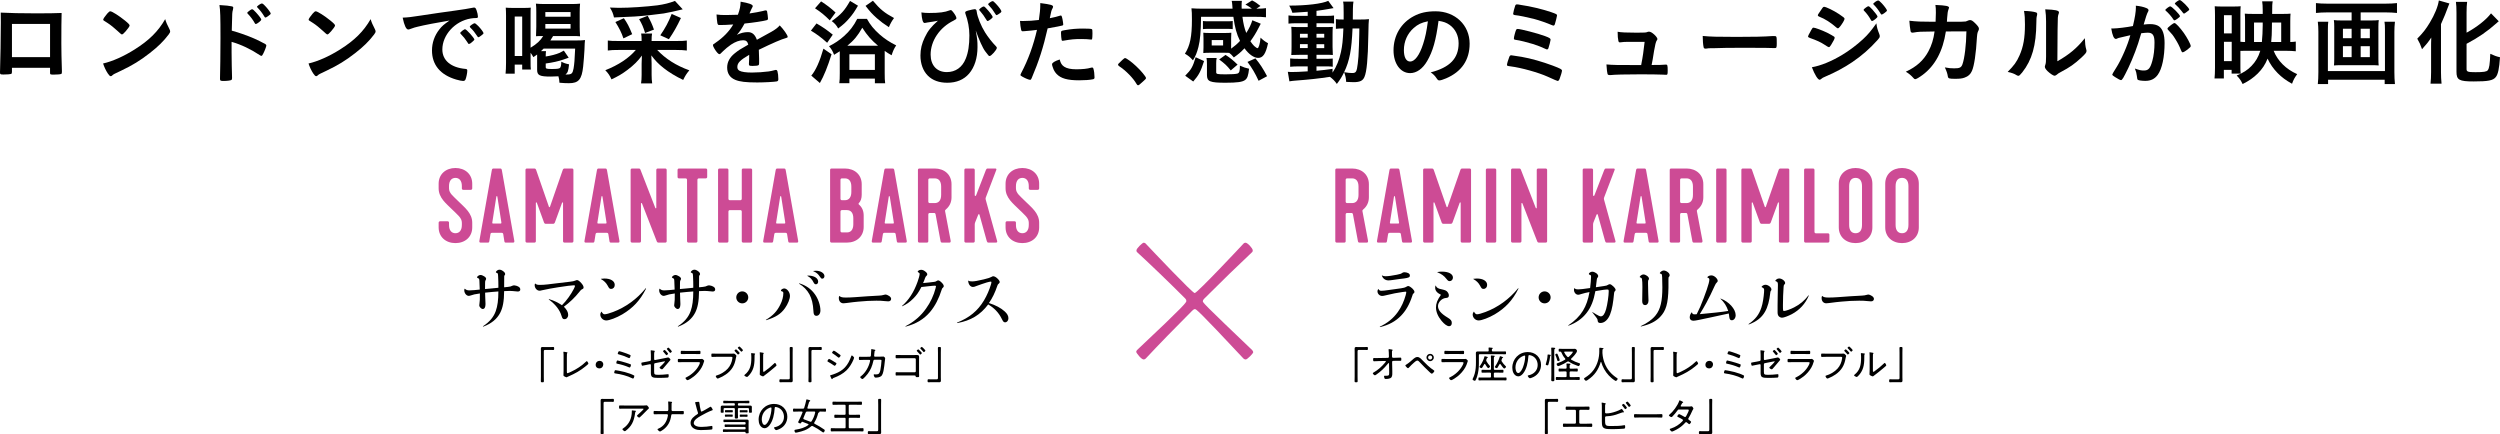 <?xml version="1.0" encoding="UTF-8"?><svg id="a" xmlns="http://www.w3.org/2000/svg" viewBox="0 0 672.138 116.727"><defs><style>.b{fill:#cd4b95;}</style></defs><path class="b" d="M359,64.828v-19.127c0-.239,.133-.398,.398-.398h4.118c2.577,0,4.516,1.647,4.516,4.224v3.507c0,1.408-.584,2.497-1.514,3.268-.159,.133-.266,.266-.212,.504l1.488,7.863c.08,.425-.106,.558-.319,.558h-1.807c-.345,0-.504,0-.584-.398l-1.328-7.173c-.053-.239-.159-.398-.398-.398h-1.169c-.239,0-.398,.16-.398,.398v7.173c0,.239-.133,.398-.398,.398h-1.993c-.239,0-.398-.159-.398-.398Zm4.516-10.228c1.01,0,1.727-.665,1.727-2.205v-2.231c0-1.541-.717-2.205-1.727-2.205h-1.328c-.239,0-.398,.159-.398,.398v5.844c0,.239,.159,.399,.398,.399h1.328Z"/><path class="b" d="M370.21,64.775l3.347-18.994c.08-.398,.16-.479,.584-.479h1.541c.425,0,.504,.08,.584,.479l3.347,18.994c.053,.319-.08,.452-.346,.452h-1.939c-.239,0-.345-.08-.398-.398l-.292-1.833c-.026-.16-.08-.398-.398-.398h-2.656c-.319,0-.372,.239-.399,.398l-.292,1.833c-.053,.319-.16,.398-.398,.398h-1.939c-.266,0-.398-.133-.345-.452Zm5.711-4.675c.186,0,.239-.106,.212-.292l-1.089-6.96c-.027-.16-.239-.16-.266,0l-1.089,6.96c-.026,.186,.027,.292,.212,.292h2.019Z"/><path class="b" d="M392.63,45.701c.08-.239,.239-.398,.479-.398h1.992c.266,0,.398,.16,.398,.398v19.127c0,.239-.159,.398-.398,.398h-1.992c-.266,0-.398-.159-.398-.398v-10.281c0-.16-.213-.186-.266-.027l-1.913,5.26c-.08,.212-.239,.398-.478,.398h-1.992c-.239,0-.398-.16-.479-.398l-1.913-5.26c-.053-.159-.266-.133-.266,.027v10.281c0,.239-.133,.398-.398,.398h-1.993c-.239,0-.398-.159-.398-.398v-19.127c0-.239,.133-.398,.398-.398h1.993c.239,0,.398,.16,.478,.398l3.427,9.883c.053,.159,.239,.159,.292,0l3.427-9.883Z"/><path class="b" d="M399.482,64.828v-19.127c0-.239,.133-.398,.398-.398h1.993c.239,0,.398,.16,.398,.398v19.127c0,.239-.133,.398-.398,.398h-1.993c-.239,0-.398-.159-.398-.398Z"/><path class="b" d="M406.256,64.828v-19.127c0-.239,.16-.398,.398-.398h1.727c.292,0,.425,.053,.531,.346l3.985,10.254c.053,.16,.266,.133,.266-.026v-10.175c0-.239,.159-.398,.398-.398h1.993c.239,0,.398,.16,.398,.398v19.154c0,.239-.16,.372-.398,.372h-1.727c-.239,0-.425-.053-.531-.319l-3.985-10.228c-.053-.16-.266-.133-.266,.053v10.095c0,.239-.159,.398-.398,.398h-1.993c-.239,0-.398-.159-.398-.398Z"/><path class="b" d="M425.514,64.828v-19.127c0-.239,.133-.398,.398-.398h1.993c.239,0,.398,.16,.398,.398v6.774c0,.239,.266,.319,.372,.026l2.63-6.801c.106-.239,.212-.398,.478-.398h2.046c.239,0,.372,.16,.266,.398l-2.816,7.385c-.08,.186-.08,.372-.026,.584l3.082,11.158c.053,.239-.053,.398-.319,.398h-2.045c-.239,0-.345-.159-.425-.398l-1.966-7.093c-.053-.212-.266-.212-.345,0l-.797,1.993c-.08,.186-.133,.425-.133,.638v4.463c0,.239-.133,.398-.398,.398h-1.993c-.239,0-.398-.159-.398-.398Z"/><path class="b" d="M436.511,64.775l3.347-18.994c.08-.398,.16-.479,.584-.479h1.541c.425,0,.504,.08,.584,.479l3.347,18.994c.053,.319-.08,.452-.346,.452h-1.939c-.239,0-.345-.08-.398-.398l-.292-1.833c-.026-.16-.08-.398-.398-.398h-2.656c-.319,0-.372,.239-.399,.398l-.292,1.833c-.053,.319-.16,.398-.398,.398h-1.939c-.266,0-.398-.133-.345-.452Zm5.711-4.675c.186,0,.239-.106,.212-.292l-1.089-6.96c-.027-.16-.239-.16-.266,0l-1.089,6.96c-.026,.186,.027,.292,.212,.292h2.019Z"/><path class="b" d="M448.916,64.828v-19.127c0-.239,.133-.398,.398-.398h4.118c2.577,0,4.516,1.647,4.516,4.224v3.507c0,1.408-.584,2.497-1.514,3.268-.159,.133-.266,.266-.212,.504l1.488,7.863c.08,.425-.106,.558-.319,.558h-1.807c-.345,0-.504,0-.584-.398l-1.328-7.173c-.053-.239-.159-.398-.398-.398h-1.169c-.239,0-.398,.16-.398,.398v7.173c0,.239-.133,.398-.398,.398h-1.993c-.239,0-.398-.159-.398-.398Zm4.516-10.228c1.01,0,1.727-.665,1.727-2.205v-2.231c0-1.541-.717-2.205-1.727-2.205h-1.328c-.239,0-.398,.159-.398,.398v5.844c0,.239,.159,.399,.398,.399h1.328Z"/><path class="b" d="M461.401,64.828v-19.127c0-.239,.133-.398,.398-.398h1.993c.239,0,.398,.16,.398,.398v19.127c0,.239-.133,.398-.398,.398h-1.993c-.239,0-.398-.159-.398-.398Z"/><path class="b" d="M478.19,45.701c.08-.239,.239-.398,.479-.398h1.992c.266,0,.398,.16,.398,.398v19.127c0,.239-.159,.398-.398,.398h-1.992c-.266,0-.398-.159-.398-.398v-10.281c0-.16-.213-.186-.266-.027l-1.913,5.26c-.08,.212-.239,.398-.478,.398h-1.992c-.239,0-.398-.16-.479-.398l-1.913-5.26c-.053-.159-.266-.133-.266,.027v10.281c0,.239-.133,.398-.398,.398h-1.993c-.239,0-.398-.159-.398-.398v-19.127c0-.239,.133-.398,.398-.398h1.993c.239,0,.398,.16,.478,.398l3.427,9.883c.053,.159,.239,.159,.292,0l3.427-9.883Z"/><path class="b" d="M485.043,45.701c0-.239,.133-.398,.398-.398h1.993c.239,0,.398,.16,.398,.398v16.63c0,.239,.159,.398,.398,.398h3.214c.239,0,.398,.159,.398,.398v1.7c0,.239-.159,.398-.398,.398h-6.004c-.239,0-.398-.159-.398-.398v-19.127Z"/><path class="b" d="M494.367,61.135v-11.742c0-2.577,1.939-4.224,4.516-4.224s4.516,1.647,4.516,4.224v11.742c0,2.577-1.939,4.224-4.516,4.224s-4.516-1.647-4.516-4.224Zm6.243-.637v-10.467c0-1.541-.717-2.205-1.727-2.205s-1.727,.664-1.727,2.205v10.467c0,1.541,.717,2.205,1.727,2.205s1.727-.664,1.727-2.205Z"/><path class="b" d="M506.852,61.135v-11.742c0-2.577,1.939-4.224,4.516-4.224s4.516,1.647,4.516,4.224v11.742c0,2.577-1.939,4.224-4.516,4.224s-4.516-1.647-4.516-4.224Zm6.243-.637v-10.467c0-1.541-.717-2.205-1.727-2.205s-1.727,.664-1.727,2.205v10.467c0,1.541,.717,2.205,1.727,2.205s1.727-.664,1.727-2.205Z"/><g><path d="M370.612,77.746c.252,.36,.396,.432,.81,.432,.396,0,1.009-.072,1.891-.198,1.207-.18,2.269-.306,3.367-.468,.684-.108,1.026-.18,1.422-.415,.252-.144,.378-.198,.504-.198,.252,0,.738,.306,1.224,.774,.288,.288,.45,.576,.45,.811,0,.162-.036,.252-.216,.396-.198,.144-.234,.198-.378,.702-.738,2.287-1.747,3.997-3.025,5.312-1.458,1.495-3.259,2.485-5.6,3.043-.09,.018-.126-.09-.054-.126,2.035-.954,3.601-2.232,4.808-3.925,.99-1.368,1.656-2.917,2.106-4.501,.09-.36,.162-.666,.162-.828,0-.108-.054-.144-.162-.144-.18,0-.504,.036-.918,.108-1.369,.18-2.539,.433-4.142,.811-.81,.198-1.026,.234-1.278,.234-.666,0-1.242-.576-1.242-1.242,0-.216,.072-.396,.18-.576,.036-.054,.054-.054,.09,0Zm.972-3.691c.288,.162,.504,.216,.973,.216,.612,0,1.8-.162,3.025-.414,.954-.198,1.08-.234,1.476-.522,.18-.108,.36-.144,.522-.144,.342,0,.72,.09,1.026,.234,.288,.162,.45,.36,.45,.63,0,.486-.288,.63-1.585,.81-.306,.036-.684,.09-1.188,.144-.63,.09-1.099,.162-1.765,.252-.576,.09-.99,.126-1.242,.126-.846,0-1.513-.54-1.747-1.278-.018-.054,.018-.072,.054-.054Z"/><path d="M386.003,76.809c.144,.306,.288,.45,.54,.63,.27,.162,.63,.27,1.278,.396,.756,.18,1.026,.306,1.296,.612,.27,.324,.414,.63,.414,.972,0,.486-.216,.667-.864,.702-1.044,.09-2.053,1.152-2.053,2.161,0,1.062,.756,1.999,2.611,3.115,.864,.54,1.099,.828,1.099,1.44,0,.54-.288,.864-.72,.864-.541,0-1.279-.541-2.017-1.422-.991-1.188-1.513-2.449-1.513-3.619,0-1.081,.36-2.017,1.333-3.403-1.081-.54-1.548-1.116-1.548-1.908,0-.162,.018-.306,.054-.541,.018-.054,.054-.054,.09,0Zm.45-3.673c.576-.09,.846-.108,1.242-.108,1.765,0,2.935,.63,2.935,1.603,0,.54-.396,.954-.9,.954-.288,0-.486-.126-.882-.648-.612-.792-1.278-1.26-2.395-1.729-.054-.018-.054-.054,0-.072Z"/><path d="M396.298,83.813c.27,.504,.522,.684,.81,.684,.378,0,1.26-.234,2.251-.612,3.367-1.26,6.428-3.475,8.769-6.356,.072-.072,.144-.018,.108,.09-1.566,3.115-3.493,5.186-6.374,6.896-1.53,.9-3.475,1.639-4.321,1.639-.864,0-1.603-.738-1.603-1.603,0-.252,.072-.432,.288-.738,.036-.036,.054-.036,.072,0Zm-.162-8.859c.396-.054,.594-.072,.918-.072,1.674,0,2.772,.666,2.772,1.729,0,.612-.396,1.062-.972,1.062-.414,0-.54-.126-.936-.882-.432-.774-.918-1.26-1.801-1.764-.036-.018-.036-.054,.018-.072Z"/><path d="M416.891,79.96c0,.882-.72,1.603-1.62,1.603-.882,0-1.603-.72-1.603-1.603,0-.9,.72-1.62,1.603-1.62,.9,0,1.62,.72,1.62,1.62Z"/><path d="M423.298,77.494c.27,.234,.504,.306,1.044,.306s1.44-.108,3.169-.36c.126-.9,.252-2.449,.252-3.007,0-.414-.054-.486-.45-.594-.09-.036-.144-.108-.144-.18,0-.144,.09-.27,.306-.414,.216-.126,.378-.198,.612-.198,.342,0,.702,.145,1.044,.378,.342,.234,.558,.558,.558,.81,0,.162-.09,.306-.198,.432-.108,.108-.144,.216-.18,.486-.072,.774-.144,1.278-.252,2.071,.684-.09,1.351-.198,2.197-.324,.666-.09,.774-.144,1.08-.324,.18-.126,.306-.162,.45-.162,.252,0,.504,.162,.9,.522,.432,.396,.666,.738,.684,.99,0,.162-.072,.252-.198,.36-.144,.144-.18,.216-.216,.576-.216,2.323-.522,4.339-1.08,5.69-.522,1.332-1.458,2.287-2.575,2.287-.54,0-.72-.18-.774-.72-.036-.324-.072-.396-.414-.846-.342-.432-.756-.955-1.026-1.314-.018-.036,.018-.072,.054-.054,.306,.198,.594,.36,.973,.594,.594,.378,1.044,.558,1.278,.558,.594,0,1.062-.648,1.422-1.944,.342-1.207,.702-3.637,.702-4.753,0-.45-.054-.522-.36-.522-.216,0-.54,.018-1.08,.09-.702,.09-1.333,.198-2.143,.342-.45,2.485-1.17,4.339-2.359,5.852-1.206,1.566-2.809,2.683-4.861,3.439-.072,.018-.126-.054-.072-.09,1.729-1.152,3.007-2.413,3.943-3.925,.864-1.405,1.422-3.043,1.765-5.024-.702,.126-1.531,.306-2.179,.522-.558,.18-.684,.198-.864,.198-.612,0-1.134-.612-1.134-1.314,0-.09,.018-.324,.054-.432,.018-.036,.036-.036,.072,0Z"/><path d="M442.792,74.144c.324,.234,.541,.504,.541,.774,0,.108-.036,.234-.126,.36-.108,.126-.126,.18-.126,.828,0,.99,.036,1.71,.054,2.683,.018,.81,.072,1.746,.072,2.034,0,.721-.36,1.207-.937,1.207-.468,0-.756-.378-.756-1.08,0-.216,0-.468,.018-1.134,.018-1.009,.036-1.801,.036-2.665,0-.918-.036-1.747-.108-2.053-.036-.306-.144-.378-.45-.504-.108-.036-.162-.072-.162-.144,0-.072,.126-.234,.27-.36,.216-.198,.468-.306,.738-.306,.288,0,.648,.162,.936,.36Zm5.78,3.259c-.072,4.213-.666,6.194-2.287,7.851-1.206,1.224-2.791,1.999-5.077,2.521-.09,.018-.126-.072-.054-.108,1.692-.774,3.097-1.783,3.961-2.881,1.333-1.657,1.819-3.889,1.819-7.508,0-1.188-.018-1.674-.054-2.646-.054-.9-.072-.955-.378-1.026-.18-.054-.252-.108-.252-.162,0-.126,.18-.342,.378-.468,.216-.162,.468-.252,.666-.252,.378,0,.829,.198,1.17,.504,.27,.216,.432,.504,.432,.756,0,.18-.036,.27-.162,.414-.144,.144-.162,.18-.162,.72v2.287Z"/><path d="M454.906,83.993c.126,.45,.216,.522,.81,.522,.144,0,.234,0,.45-.036,.738-1.44,1.224-2.575,1.873-4.303,.684-1.818,1.098-2.989,1.35-3.961,.126-.504,.18-.792,.18-1.008,0-.252-.072-.415-.378-.522-.108-.036-.162-.072-.162-.126,0-.09,.162-.234,.342-.342,.198-.108,.468-.18,.72-.18,.378,0,.774,.18,1.152,.504,.342,.324,.576,.667,.576,.99,0,.162-.09,.288-.288,.468-.18,.198-.288,.306-.522,.846-.756,1.692-1.494,3.169-2.197,4.483-.594,1.081-1.062,1.909-1.818,3.133,1.351-.108,2.575-.252,4.177-.414,1.657-.18,2.539-.288,3.475-.45-.468-1.368-1.044-2.287-2.089-3.277-.036-.036,0-.072,.054-.054,2.233,.829,4.033,2.827,4.033,4.465,0,.756-.45,1.369-1.026,1.369-.45,0-.612-.252-.702-.937-.036-.324-.054-.594-.126-.882-1.692,.36-3.151,.685-5.078,1.099-1.386,.288-2.196,.468-2.989,.63-.756,.145-1.116,.216-1.458,.216-.594,0-.972-.342-.972-.882,0-.504,.198-1.008,.54-1.368,.036-.036,.054-.036,.072,.018Z"/><path d="M470.134,87.108c1.782-1.225,2.791-2.503,3.421-4.411,.396-1.135,.63-2.881,.72-4.124,.018-.198,.018-.396,.018-.558,0-.396-.054-.486-.468-.72-.144-.054-.216-.108-.216-.162,0-.09,.18-.27,.396-.396,.198-.108,.432-.18,.648-.18,.702,0,1.603,.684,1.603,1.26,0,.18-.054,.271-.162,.396-.108,.162-.126,.234-.144,.486-.216,2.053-.666,3.835-1.44,5.15-.9,1.566-2.25,2.593-4.321,3.385-.09,.018-.126-.072-.054-.126Zm16.168-7.616c-.918,2.161-2.467,3.853-4.555,4.969-.972,.504-2.161,.955-2.629,.955-.324,0-.63-.144-.864-.36-.252-.252-.342-.63-.342-1.098,0-.36-.018-1.081,0-1.927,0-.72,.018-1.656,.036-2.521,.036-.991,.054-2.179,.054-2.881,0-.667-.072-.829-.486-.991-.162-.054-.216-.09-.216-.126,0-.072,.126-.234,.27-.36,.216-.18,.486-.288,.756-.288,.738,0,1.62,.666,1.62,1.224,0,.162-.036,.252-.18,.36-.162,.162-.198,.216-.234,.666-.108,1.369-.18,3.421-.18,4.934,0,1.477,.018,1.566,.288,1.566,.45,0,1.782-.486,2.719-.972,1.584-.81,2.772-1.801,3.853-3.223,.036-.054,.126-.018,.09,.072Z"/><path d="M489.933,79.582c.306,.306,.738,.414,1.692,.414,.72,0,1.603-.036,2.593-.108,1.261-.09,2.107-.162,3.241-.234,1.152-.054,2.25-.126,3.151-.18,.594-.036,.774-.072,1.17-.18,.288-.09,.378-.108,.468-.108,.306,0,.738,.18,1.044,.396,.342,.234,.522,.486,.522,.774,0,.396-.288,.666-.774,.666-.288,0-.522-.018-.954-.072-.829-.09-1.314-.108-2.233-.108-1.566,0-3.187,.09-4.825,.252-.828,.072-1.783,.18-3.259,.378-.414,.054-.63,.072-.774,.072-.738,0-1.243-.576-1.243-1.387,0-.234,0-.342,.108-.558,.018-.036,.036-.036,.072-.018Z"/><path d="M366.865,93.313c.213,0,.437-.03,.629-.03,.264,0,.274,.132,.274,.406s0,.416-.284,.416c-.183,0-.355-.031-.538-.031h-1.583c-.325,0-.375,.142-.375,.437v6.728c0,.396,.02,.802,.02,1.197,0,.305-.071,.345-.406,.345-.386,0-.416-.061-.416-.386,0-.386,.021-.771,.021-1.157v-6.524c0-.315-.01-.629-.01-.954,0-.365,.122-.467,.487-.467,.132,0,.244,.021,.406,.021h1.776Z"/><path d="M373.122,96.215c.163,0,.294-.132,.294-.304l-.01-.426c-.01-.375-.01-1.025-.071-1.37,0-.041-.01-.091-.01-.132,0-.101,.061-.122,.152-.122,.162,0,.548,.071,.72,.112,.193,.051,.233,.081,.233,.132,0,.071-.071,.132-.122,.172-.081,.081-.071,.244-.071,.365,0,.274,0,.558,.01,.832l.01,.437c0,.152,.112,.284,.325,.284l.639-.01c.345-.01,1.096-.041,1.279-.041,.203,0,.253,.071,.253,.477,0,.304-.03,.385-.294,.385-.193,0-.386-.01-.568-.01-.223,0-.437,.01-.66,.01l-.649,.01c-.172,0-.304,.122-.304,.294l.05,2.516c.01,.437,.051,1.258-.223,1.604-.325,.406-1.076,.457-1.552,.457-.142,0-.254-.021-.315-.162-.061-.132-.132-.406-.132-.558,0-.102,.051-.152,.152-.152,.041,0,.203,.01,.365,.01,.853,0,.863-.163,.863-.883v-.224l-.041-2.182c0-.05-.041-.122-.111-.122-.091,0-.122,.071-.203,.172-.934,1.167-1.897,2.101-3.135,2.943-.091,.061-.244,.172-.345,.172-.172,0-.568-.375-.568-.548,0-.091,.132-.162,.203-.203,1.167-.669,2.141-1.532,3.014-2.557,.061-.071,.305-.345,.305-.426,0-.091-.082-.122-.163-.122l-1.766,.031c-.365,.01-1.065,.051-1.258,.051-.213,0-.253-.142-.253-.447,0-.325,0-.426,.264-.426,.223,0,.446,.01,.66,.01,.193,0,.386-.01,.568-.01l2.465-.041Z"/><path d="M382.392,96.824c.903,.934,1.999,2.04,3.085,2.729,.061,.041,.162,.112,.162,.193,0,.142-.436,.721-.69,.721-.162,0-.538-.375-.669-.498-.914-.842-1.766-1.735-2.618-2.628-.142-.152-.365-.406-.588-.406-.294,0-.649,.325-.873,.518-.487,.426-1.005,.923-1.441,1.41-.061,.051-.142,.132-.223,.132-.163,0-.7-.599-.7-.741,0-.102,.162-.183,.243-.233,.741-.446,1.4-1.075,2.06-1.644,.244-.213,.599-.396,.923-.396,.568,0,.974,.467,1.329,.842Zm3.095-.71c0,.538-.437,.984-.984,.984-.538,0-.984-.446-.984-.984,0-.548,.446-.984,.984-.984,.548,0,.984,.436,.984,.984Zm-1.532,0c0,.294,.243,.548,.548,.548s.548-.254,.548-.548c0-.304-.244-.548-.548-.548-.294,0-.548,.244-.548,.548Z"/><path d="M393.459,96.52c.152,0,.304,0,.406-.01,.051-.01,.112-.021,.163-.021,.223,0,.609,.426,.609,.548,0,.071-.061,.172-.122,.365-.152,.507-.304,.913-.568,1.38-.507,.913-1.289,1.786-2.1,2.425-.294,.233-1.39,1.015-1.715,1.015-.173,0-.538-.416-.538-.589,0-.101,.233-.192,.315-.233,1.319-.659,2.587-1.806,3.277-3.115,.071-.132,.294-.579,.294-.71,0-.193-.173-.213-.335-.213h-4.1c-.416,0-.842,.02-1.258,.02-.253,0-.253-.122-.253-.406,0-.416,.02-.477,.284-.477,.406,0,.822,.021,1.238,.021h4.404Zm-1.218-2.171c.386,0,.883-.031,1.126-.031,.233,0,.264,.081,.264,.477,0,.294-.01,.406-.264,.406-.375,0-.751-.02-1.126-.02h-2.537c-.375,0-.751,.02-1.126,.02-.253,0-.264-.111-.264-.406,0-.386,.03-.477,.253-.477,.274,0,.751,.031,1.137,.031h2.537Z"/><path d="M403.521,94.5c.416,0,.863-.02,1.167-.02,.213,0,.223,.102,.223,.385s-.01,.386-.213,.386c-.294,0-.761-.03-1.177-.03h-5.631c-.193,0-.284,.081-.284,.284v2.293c0,1.167-.132,2.344-.487,3.46-.101,.304-.264,.73-.426,1.004-.041,.061-.082,.112-.163,.112-.213,0-.629-.213-.629-.406,0-.061,.041-.122,.071-.183,.193-.335,.416-.974,.518-1.359,.264-.995,.325-1.958,.325-2.983v-1.604c0-.294-.021-.588-.021-.883,0-.396,.193-.467,.548-.467,.314,0,.629,.01,.943,.01h1.685c.193,0,.274-.071,.274-.264s0-.386-.03-.579c-.01-.03-.01-.061-.01-.091,0-.111,.071-.142,.172-.142,.132,0,.487,.041,.639,.061,.142,.01,.335,.01,.335,.132,0,.071-.061,.102-.132,.152-.122,.091-.122,.203-.122,.477,.02,.193,.081,.253,.274,.253h2.151Zm-2.658,5.957c0-.193-.082-.274-.284-.274h-.893c-.386,0-.771,.02-1.157,.02-.223,0-.223-.122-.223-.385s0-.396,.223-.396c.386,0,.771,.021,1.157,.021h.893c.203,0,.284-.082,.284-.274v-2.75c0-.203,0-.416-.031-.609-.01-.03-.01-.071-.01-.102,0-.102,.061-.132,.162-.132,.142,0,.437,.041,.599,.051,.132,.01,.305,.021,.305,.142,0,.061-.051,.091-.132,.142-.111,.071-.122,.213-.122,.527v2.73c0,.192,.081,.274,.284,.274h.934c.386,0,.761-.021,1.146-.021,.233,0,.223,.122,.223,.396,0,.264,0,.385-.213,.385-.386,0-.771-.02-1.157-.02h-.934c-.203,0-.284,.081-.284,.274v.771c0,.203,.081,.284,.284,.284h1.766c.386,0,.761-.02,1.146-.02,.223,0,.223,.132,.223,.385,0,.264,0,.396-.223,.396-.386,0-.761-.021-1.146-.021h-4.84c-.375,0-.751,.021-1.136,.021-.223,0-.223-.122-.223-.396,0-.264,0-.385,.223-.385,.375,0,.761,.02,1.136,.02h1.735c.203,0,.284-.081,.284-.284v-.771Zm-1.289-3.572c0,.102,.03,.152,.071,.244,.233,.406,.548,.873,.873,1.208,.041,.041,.091,.091,.091,.152,0,.163-.325,.487-.487,.487-.193,0-.721-.873-.822-1.055-.03-.051-.071-.082-.132-.082-.061,0-.091,.041-.122,.091-.152,.294-.335,.589-.528,.873-.061,.071-.132,.173-.233,.173-.152,0-.518-.223-.518-.365,0-.061,.122-.244,.213-.345,.193-.213,.609-1.025,.741-1.309,.203-.457,.233-.599,.375-1.065,.01-.061,.03-.122,.111-.122,.051,0,.224,.051,.294,.071,.365,.091,.528,.132,.528,.233,0,.061-.071,.091-.122,.112-.132,.061-.152,.102-.233,.335-.02,.041-.041,.102-.061,.162-.021,.061-.041,.132-.041,.203Zm3.713,.964c-.071,0-.111,.041-.142,.091-.142,.264-.345,.619-.507,.862-.071,.102-.122,.183-.243,.183-.132,0-.507-.183-.507-.325,0-.051,.192-.335,.243-.396,.437-.649,.883-1.624,1.096-2.375,.02-.071,.041-.122,.122-.122,.021,0,.792,.203,.792,.335,0,.061-.071,.091-.122,.101-.132,.041-.142,.102-.193,.224-.031,.081-.081,.223-.112,.294-.03,.071-.041,.132-.041,.203,0,.091,.03,.162,.071,.233,.304,.477,.669,.913,1.075,1.299,.041,.041,.091,.091,.091,.152,0,.132-.304,.467-.497,.467-.203,0-.862-.954-.994-1.147-.041-.051-.071-.081-.132-.081Z"/><path d="M413.319,95.637c.669,.669,.994,1.512,.994,2.456,0,1.39-.72,2.577-1.958,3.227-.213,.112-.822,.375-1.045,.375-.213,0-.568-.477-.568-.66,0-.111,.163-.122,.254-.142,1.38-.294,2.415-1.299,2.415-2.76,0-1.177-.649-2.222-1.806-2.578-.091-.03-.335-.091-.426-.091-.264,0-.264,.224-.274,.417-.091,1.501-.457,3.379-1.441,4.566-.314,.375-.741,.741-1.269,.741-.578,0-1.045-.426-1.299-.913-.213-.416-.304-.954-.304-1.411,0-2.344,1.786-4.211,4.15-4.211,.974,0,1.867,.294,2.578,.984Zm-3.795,.061c-1.309,.528-2.081,1.725-2.081,3.125,0,.446,.163,1.471,.751,1.471,.548,0,1.076-1.065,1.248-1.512,.365-.974,.609-1.999,.609-2.994,0-.111-.051-.203-.162-.203-.091,0-.284,.081-.365,.111Z"/><path d="M416.876,95.606c-.102,.061-.102,.091-.122,.254-.071,.7-.233,1.451-.446,2.121-.041,.132-.081,.244-.244,.244-.142,0-.487-.071-.487-.244,0-.061,.03-.142,.051-.203,.213-.589,.436-1.634,.436-2.192,0-.183,.01-.284,.152-.284,.061,0,.436,.051,.518,.071,.071,.01,.233,.031,.233,.132,0,.05-.051,.081-.091,.101Zm.213-1.126c0-.254,0-.487-.03-.741-.01-.041-.01-.091-.01-.132,0-.132,.091-.152,.203-.152,.162,0,.334,.02,.497,.03,.223,.021,.396,.03,.396,.163,0,.071-.071,.111-.142,.162-.122,.091-.132,.274-.132,.73v6.241c0,.457,.031,.913,.031,1.37,0,.294-.102,.355-.416,.355-.325,0-.426-.082-.426-.355,0-.457,.03-.913,.03-1.37v-6.301Zm1.827,2.598c-.163,0-.203-.091-.244-.233-.122-.447-.274-.914-.477-1.339-.02-.051-.051-.112-.051-.173,0-.152,.305-.264,.416-.264,.132,0,.213,.091,.487,.832,.061,.152,.294,.812,.294,.923,0,.172-.294,.254-.426,.254Zm3.084,1.755c0,.203,.081,.284,.284,.284h.538c.375,0,.761-.031,1.146-.031,.233,0,.233,.122,.233,.406,0,.264,0,.396-.233,.396-.386,0-.761-.03-1.146-.03h-.538c-.203,0-.284,.091-.284,.284v.964c0,.203,.081,.284,.284,.284h1.055c.386,0,.771-.031,1.157-.031,.233,0,.233,.112,.233,.406,0,.284,0,.396-.233,.396-.385,0-.771-.03-1.157-.03h-3.673c-.386,0-.771,.03-1.157,.03-.223,0-.223-.122-.223-.396,0-.294,.01-.406,.223-.406,.386,0,.771,.031,1.157,.031h1.238c.203,0,.284-.082,.284-.284v-.964c0-.193-.082-.284-.284-.284h-.497c-.386,0-.761,.03-1.147,.03-.233,0-.233-.132-.233-.396,0-.284,0-.406,.233-.406,.386,0,.771,.031,1.147,.031h.497c.203,0,.284-.091,.284-.284v-.254c0-.203,0-.416-.041-.619v-.102c0-.112,.071-.132,.162-.132,.122,0,.619,.051,.761,.061,.071,.01,.183,.031,.183,.132,0,.061-.051,.091-.132,.142-.112,.082-.122,.203-.122,.528v.244Zm-2.587-.558c-.122,.051-.355,.152-.487,.152-.233,0-.417-.386-.417-.568,0-.142,.102-.183,.467-.305,.64-.223,1.198-.487,1.766-.842,.061-.051,.112-.091,.112-.183,0-.061-.03-.112-.071-.163-.457-.487-.75-1.015-1.004-1.624-.081-.152-.132-.203-.304-.213-.071,.01-.142,.01-.213,.01-.203,0-.213-.091-.213-.375,0-.304,.01-.396,.213-.396,.386,0,.761,.03,1.147,.03h2.191c.244,0,.487-.02,.731-.02,.548,0,.649,.477,.649,.568,0,.538-1.137,1.684-1.532,2.049-.051,.051-.082,.102-.082,.163,0,.081,.051,.122,.102,.162,.68,.396,1.339,.68,2.09,.914,.142,.051,.233,.081,.233,.213,0,.193-.193,.579-.396,.579-.082,0-.224-.061-.305-.091-.812-.274-1.573-.619-2.283-1.096-.071-.041-.132-.071-.213-.071s-.152,.03-.213,.071c-.619,.416-1.279,.761-1.969,1.035Zm1.979-2.354c.061,.051,.122,.091,.203,.091s.132-.041,.203-.091c.233-.203,1.065-1.025,1.065-1.319,0-.071-.112-.081-.284-.081h-1.857c-.031,0-.183,.01-.183,.152,0,.03,.01,.061,.02,.091,.264,.487,.447,.761,.832,1.157Z"/><path d="M430.427,97.291c-.041,0-.061,.03-.071,.061-.609,2.04-1.654,3.572-3.43,4.759-.132,.091-.365,.264-.518,.264-.203,0-.528-.396-.528-.589,0-.102,.102-.152,.233-.233,.954-.599,1.715-1.218,2.375-2.151,1.004-1.421,1.492-3.217,1.492-4.952,0-.223-.01-.446-.01-.669s.051-.294,.213-.294c.132,0,.568,.061,.71,.091,.112,.021,.233,.03,.233,.132,0,.091-.122,.132-.193,.173-.061,.03-.091,.081-.091,.152-.01,.254-.02,.498-.02,.751,0,.071,.01,.163,.01,.233,.051,.863,.254,1.776,.568,2.587,.66,1.715,1.786,3.014,3.318,4.019,.081,.051,.203,.122,.203,.213,0,.203-.314,.579-.507,.579-.061,0-.132-.041-.183-.071-.609-.365-1.218-.883-1.694-1.4-.954-1.015-1.654-2.252-2.04-3.592-.01-.031-.031-.061-.071-.061Z"/><path d="M436.866,102.75c-.223,0-.446,.031-.639,.031-.264,0-.274-.132-.274-.406s.01-.417,.284-.417c.183,0,.365,.031,.548,.031h1.573c.335,0,.386-.142,.386-.437v-6.728c0-.396-.021-.801-.021-1.197,0-.304,.071-.345,.406-.345,.386,0,.406,.061,.406,.385,0,.386-.02,.771-.02,1.157v6.525c0,.314,.02,.629,.02,.954,0,.355-.132,.467-.487,.467-.132,0-.254-.021-.416-.021h-1.766Z"/><path d="M446.444,93.313c.213,0,.437-.03,.629-.03,.264,0,.274,.132,.274,.406s0,.416-.284,.416c-.183,0-.355-.031-.538-.031h-1.583c-.325,0-.375,.142-.375,.437v6.728c0,.396,.02,.802,.02,1.197,0,.305-.071,.345-.406,.345-.386,0-.416-.061-.416-.386,0-.386,.021-.771,.021-1.157v-6.524c0-.315-.01-.629-.01-.954,0-.365,.122-.467,.487-.467,.132,0,.244,.021,.406,.021h1.775Z"/><path d="M450.763,99.899c0,.284,.02,.436,.183,.436,.132,0,.801-.314,.964-.396,1.461-.68,2.841-1.573,3.998-2.699,.051-.051,.142-.142,.223-.142,.142,0,.416,.498,.416,.66,0,.071-.061,.132-.102,.172-.244,.223-.487,.426-.741,.629-1.35,1.106-2.821,1.917-4.424,2.608-.132,.05-.253,.111-.375,.172-.071,.041-.163,.102-.244,.102-.122,0-.588-.244-.7-.325-.102-.071-.112-.142-.112-.284,0-.091,.031-.649,.031-1.137v-3.896c0-.345,0-.7-.041-1.045-.01-.021-.01-.051-.01-.081,0-.071,.041-.112,.111-.112,.051,0,.132,.021,.193,.03,.507,.082,.802,.112,.802,.244,0,.061-.03,.091-.071,.122-.071,.071-.071,.132-.081,.224-.02,.274-.02,.75-.02,1.035v3.684Z"/><path d="M460.552,97.971c0,.579-.396,1.076-1.076,1.076-.548,0-.974-.385-.974-.934,0-.578,.385-1.096,1.096-1.096,.528,0,.954,.375,.954,.954Z"/><path d="M464.861,99.696c.954,.173,1.979,.437,2.882,.771,.213,.081,.893,.355,1.065,.467,.071,.041,.102,.081,.102,.162,0,.183-.152,.69-.365,.69-.071,0-.152-.051-.213-.081-1.289-.649-3.064-1.116-4.505-1.299-.203-.03-.324-.041-.324-.244,0-.132,.061-.325,.111-.457,.041-.112,.112-.183,.233-.183,.102,0,.862,.142,1.015,.172Zm1.837-2.161c.274,.091,.974,.304,1.197,.416,.071,.041,.111,.091,.111,.172,0,.163-.162,.69-.365,.69-.071,0-.132-.03-.193-.061-.984-.437-2.06-.751-3.125-.964-.132-.03-.264-.041-.264-.213,0-.132,.092-.66,.325-.66,.224,0,1.999,.518,2.314,.619Zm-1.857-3.115c.233,0,1.715,.518,2.029,.639,.213,.081,.741,.284,.934,.386,.061,.041,.102,.081,.102,.162,0,.173-.183,.68-.375,.68-.091,0-.244-.082-.335-.122-.792-.375-1.695-.69-2.547-.913-.102-.03-.203-.051-.203-.183,0-.071,.142-.649,.396-.649Z"/><path d="M474.234,99.96c0,.69,.091,.812,1.146,.812,.73,0,1.755-.071,2.486-.162,.031-.01,.081-.01,.112-.01,.152,0,.162,.162,.162,.345,0,.233,.01,.507-.223,.568s-1.948,.081-2.303,.081h-.386c-.518,0-1.208-.02-1.512-.243-.406-.294-.365-.883-.365-1.4v-1.816c0-.142-.122-.244-.264-.213l-.669,.132c-.173,.03-1.299,.274-1.36,.274-.223,0-.264-.649-.264-.69,0-.163,.132-.173,.609-.254,.213-.03,.497-.081,.862-.152l.842-.172c.142-.03,.244-.142,.244-.284v-1.39c0-.345-.021-.741-.041-.984,0-.03-.01-.091-.01-.122,0-.071,.041-.102,.111-.102,.102,0,.558,.071,.7,.091,.091,.01,.294,.031,.294,.142,0,.041-.021,.071-.041,.102-.122,.183-.132,.396-.132,.7v1.37c0,.132,.111,.244,.253,.213l2.375-.467c.132-.03,1.116-.233,1.136-.233,.163,0,.619,.406,.619,.578,0,.091-.071,.173-.122,.233-.315,.375-.629,.741-.944,1.116-.304,.365-.609,.731-.923,1.076-.081,.091-.172,.193-.305,.193-.172,0-.639-.274-.639-.467,0-.051,.041-.102,.081-.132,.203-.172,1.38-1.319,1.38-1.481,0-.051-.031-.071-.071-.071-.061,0-.334,.061-.406,.071l-2.171,.426c-.223,.041-.264,.183-.264,.334v1.989Zm3.744-4.861c0,.132-.314,.396-.447,.396-.061,0-.101-.061-.132-.102-.213-.294-.457-.568-.7-.832-.041-.041-.081-.081-.081-.132,0-.102,.325-.355,.437-.355s.923,.914,.923,1.025Zm1.015-.619c0,.132-.314,.396-.446,.396-.061,0-.102-.071-.132-.111-.223-.284-.446-.548-.69-.812-.041-.051-.081-.091-.081-.142,0-.102,.314-.355,.426-.355s.923,.913,.923,1.025Z"/><path d="M486.518,96.52c.152,0,.304,0,.406-.01,.051-.01,.112-.021,.163-.021,.223,0,.609,.426,.609,.548,0,.071-.061,.172-.122,.365-.152,.507-.304,.913-.568,1.38-.507,.913-1.289,1.786-2.1,2.425-.294,.233-1.39,1.015-1.715,1.015-.173,0-.538-.416-.538-.589,0-.101,.233-.192,.315-.233,1.319-.659,2.587-1.806,3.277-3.115,.071-.132,.294-.579,.294-.71,0-.193-.173-.213-.335-.213h-4.1c-.416,0-.842,.02-1.258,.02-.253,0-.253-.122-.253-.406,0-.416,.02-.477,.284-.477,.406,0,.822,.021,1.238,.021h4.404Zm-1.218-2.171c.386,0,.883-.031,1.126-.031,.233,0,.264,.081,.264,.477,0,.294-.01,.406-.264,.406-.375,0-.751-.02-1.126-.02h-2.537c-.375,0-.751,.02-1.126,.02-.253,0-.264-.111-.264-.406,0-.386,.03-.477,.253-.477,.274,0,.751,.031,1.137,.031h2.537Z"/><path d="M494.815,95.089c.183,0,.761-.021,.873-.021,.253,0,.669,.507,.669,.609s-.081,.162-.152,.599c-.305,1.918-1.096,3.288-2.709,4.404-.588,.406-1.218,.741-1.887,1.004-.091,.031-.224,.091-.325,.091-.193,0-.487-.487-.487-.649,0-.111,.091-.132,.183-.162,1.076-.305,2.304-1.025,3.054-1.867,.68-.751,1.096-1.725,1.228-2.74,.01-.041,.02-.152,.02-.203,0-.203-.162-.224-.365-.224h-3.795c-.416,0-.832,.031-1.248,.031-.264,0-.264-.102-.264-.467,0-.314,0-.437,.253-.437,.426,0,.842,.031,1.269,.031h3.684Zm2.405-.183c0,.132-.305,.406-.437,.406-.061,0-.091-.051-.132-.091-.233-.274-.477-.548-.73-.802-.041-.03-.091-.071-.091-.122,0-.112,.314-.375,.426-.375s.964,.873,.964,.984Zm.883-.771c0,.132-.294,.416-.426,.416-.061,0-.102-.061-.132-.102-.233-.274-.477-.538-.741-.792-.031-.041-.082-.081-.082-.132,0-.111,.315-.375,.416-.375,.112,0,.964,.873,.964,.984Z"/><path d="M501.06,95.008c.233,.041,.325,.041,.325,.132,0,.051-.061,.102-.091,.142-.071,.071-.061,.274-.061,.375,0,1.847-.03,3.42-1.228,4.942-.111,.142-.649,.761-.812,.761-.132,0-.72-.284-.72-.446,0-.071,.061-.122,.111-.163,1.532-1.228,1.776-2.709,1.776-4.566,0-.335,0-.7-.051-1.035v-.111c0-.082,.051-.102,.122-.102,.112,0,.498,.051,.629,.071Zm2.476,4.556c0,.284,.01,.406,.142,.406,.091,0,.223-.101,.294-.152,.822-.579,1.836-1.411,2.547-2.111,.051-.051,.122-.132,.193-.132,.152,0,.426,.487,.426,.619,0,.152-.386,.446-.507,.548-.487,.436-.995,.852-1.502,1.248-.304,.244-1.167,.883-1.37,1.055-.071,.061-.163,.152-.274,.152s-.477-.183-.588-.244c-.132-.071-.274-.152-.274-.314,0-.061,.041-.639,.041-1.218v-3.714c0-.244,0-.487-.03-.73-.01-.051-.021-.122-.021-.163,0-.071,.041-.101,.102-.101,.112,0,.66,.101,.792,.122,.091,.021,.193,.051,.193,.132,0,.061-.03,.091-.071,.132-.071,.071-.071,.163-.081,.254-.01,.264-.01,.71-.01,.984v3.227Z"/><path d="M508.819,102.75c-.223,0-.446,.031-.639,.031-.264,0-.274-.132-.274-.406s.01-.417,.284-.417c.183,0,.365,.031,.548,.031h1.573c.335,0,.386-.142,.386-.437v-6.728c0-.396-.021-.801-.021-1.197,0-.304,.071-.345,.406-.345,.386,0,.406,.061,.406,.385,0,.386-.02,.771-.02,1.157v6.525c0,.314,.02,.629,.02,.954,0,.355-.132,.467-.487,.467-.132,0-.254-.021-.416-.021h-1.766Z"/><path d="M418.01,107.259c.213,0,.437-.031,.629-.031,.264,0,.274,.132,.274,.406s0,.416-.284,.416c-.183,0-.355-.031-.538-.031h-1.583c-.325,0-.375,.142-.375,.437v6.728c0,.396,.02,.802,.02,1.197,0,.305-.071,.345-.406,.345-.386,0-.416-.061-.416-.386,0-.386,.021-.771,.021-1.157v-6.524c0-.315-.01-.629-.01-.954,0-.365,.122-.467,.487-.467,.132,0,.244,.021,.406,.021h1.776Z"/><path d="M425.829,109.329c.426,0,.853-.02,1.279-.02,.183,0,.244,.061,.244,.406,0,.355,.01,.477-.294,.477-.406,0-.812-.021-1.218-.021h-.944c-.162,0-.304,.132-.304,.294v3.156c0,.162,.142,.294,.294,.294h1.715c.416,0,.832-.03,1.248-.03,.223,0,.244,.081,.244,.477,0,.264-.01,.416-.254,.416-.416,0-.832-.021-1.238-.021h-4.911c-.406,0-.822,.021-1.238,.021-.243,0-.253-.152-.253-.426,0-.386,.02-.467,.243-.467,.417,0,.833,.03,1.249,.03h1.715c.152,0,.294-.132,.294-.294v-3.156c0-.163-.142-.294-.304-.294h-.944c-.406,0-.812,.021-1.218,.021-.304,0-.294-.122-.294-.477,0-.345,.061-.406,.243-.406,.426,0,.853,.02,1.279,.02h3.369Z"/><path d="M431.538,113.206c0,1.38,.325,1.329,1.857,1.329,1.035,0,2.252-.01,3.267-.213,.03,0,.071-.01,.102-.01,.132,0,.172,.142,.172,.406,0,.345-.051,.497-.294,.528-.203,.03-1.137,.081-1.39,.091-.71,.041-1.411,.03-2.111,.03-.67,0-1.806,.041-2.222-.568-.254-.365-.254-1.116-.254-1.552v-3.795c0-.345,0-.69-.051-1.035,0-.021-.01-.051-.01-.071,0-.071,.051-.111,.111-.111,.082,0,.629,.132,.751,.152,.122,.03,.254,.05,.254,.152,0,.051-.021,.082-.061,.112-.041,.051-.102,.111-.112,.284-.01,.102-.01,.73-.01,.873v1.076c0,.183,.152,.264,.325,.264,.426,0,.822-.041,1.248-.132,.761-.152,2.09-.588,2.719-1.004,.051-.031,.112-.082,.163-.082,.081,0,.233,.213,.355,.396,.03,.041,.061,.081,.081,.111,.051,.082,.183,.254,.183,.335,0,.071-.081,.102-.142,.102-.02,0-.081-.01-.111-.01h-.091c-.091,0-.244,.061-.335,.102-.964,.386-1.969,.73-3.003,.873-.498,.061-.923,.071-1.106,.091-.162,.01-.284,.112-.284,.284v.995Zm5.865-3.592c0,.142-.325,.386-.446,.386-.071,0-.112-.061-.152-.122-.193-.294-.416-.568-.639-.832-.03-.03-.091-.091-.091-.142,0-.111,.345-.334,.446-.334,.122,0,.883,.943,.883,1.045Zm1.025-.599c0,.132-.325,.386-.457,.386-.061,0-.102-.082-.142-.122-.203-.294-.416-.578-.649-.842-.03-.03-.081-.081-.081-.132,0-.111,.335-.345,.446-.345s.883,.943,.883,1.055Z"/><path d="M445.466,111.369c.426,0,1.056-.03,1.218-.03,.254,0,.274,.071,.274,.497,0,.233,0,.437-.244,.437-.416,0-.832-.031-1.248-.031h-4.657c-.416,0-.832,.031-1.248,.031-.254,0-.254-.203-.254-.437,0-.426,.03-.497,.274-.497,.163,0,.792,.03,1.228,.03h4.657Z"/><path d="M454.067,109.299c.223,0,.487-.01,.649-.051,.031,0,.071-.01,.112-.01,.152,0,.457,.477,.457,.619,0,.051-.03,.111-.061,.152-.142,.203-.172,.284-.274,.507-.253,.588-.619,1.309-.954,1.857-.051,.071-.102,.152-.102,.243,0,.173,.142,.244,.264,.335,.163,.132,.507,.355,.507,.477,0,.152-.334,.619-.507,.619-.061,0-.102-.041-.152-.082-.142-.122-.294-.233-.447-.355-.071-.061-.132-.112-.223-.112-.152,0-.254,.142-.345,.244-.629,.71-1.42,1.309-2.252,1.755-.203,.112-1.035,.538-1.218,.538-.213,0-.599-.487-.599-.629,0-.122,.163-.152,.396-.223,1.106-.355,2.212-1.065,2.993-1.918,.071-.081,.163-.172,.163-.284s-.082-.183-.173-.243c-.385-.223-.771-.447-1.177-.629-.061-.03-.183-.091-.183-.172,0-.122,.304-.599,.487-.599,.163,0,1.126,.548,1.319,.66,.081,.051,.183,.122,.284,.122,.183,0,.243-.152,.345-.325,.132-.233,.67-1.278,.67-1.492,0-.223-.284-.203-.437-.203h-2.222c-.213,0-.284,.101-.396,.264-.334,.477-.933,1.197-1.349,1.613-.082,.081-.173,.163-.284,.163-.163,0-.67-.305-.67-.467,0-.082,.081-.142,.132-.183,1.015-.832,2.171-2.385,2.608-3.613,.03-.081,.071-.253,.183-.253,.021,0,.934,.406,.934,.518,0,.061-.051,.102-.102,.122-.162,.071-.172,.091-.284,.294-.051,.091-.111,.213-.213,.386-.041,.061-.091,.132-.091,.203,0,.102,.091,.142,.172,.152h2.04Z"/><path d="M457.675,116.696c-.223,0-.446,.031-.639,.031-.264,0-.274-.132-.274-.406s.01-.416,.284-.416c.183,0,.365,.031,.548,.031h1.573c.335,0,.386-.142,.386-.437v-6.728c0-.396-.021-.801-.021-1.197,0-.304,.071-.345,.406-.345,.386,0,.406,.061,.406,.386,0,.386-.021,.771-.021,1.157v6.525c0,.314,.021,.629,.021,.954,0,.355-.132,.467-.487,.467-.132,0-.254-.021-.416-.021h-1.766Z"/></g><path class="b" d="M117.931,61.135v-1.249c0-.239,.16-.398,.398-.398h1.993c.266,0,.398,.16,.398,.398v.611c0,1.541,.771,2.205,1.727,2.205s1.727-.664,1.727-2.205v-.611c0-1.328-1.143-2.099-2.657-3.613s-3.586-3.055-3.586-5.632v-1.249c0-2.577,1.939-4.224,4.516-4.224s4.516,1.647,4.516,4.224v1.249c0,.239-.159,.398-.398,.398h-1.992c-.266,0-.398-.159-.398-.398v-.611c0-1.541-.771-2.205-1.727-2.205s-1.727,.664-1.727,2.205v.611c0,1.328,1.142,2.099,2.657,3.613,1.514,1.514,3.586,3.055,3.586,5.632v1.249c0,2.577-1.939,4.224-4.516,4.224s-4.516-1.647-4.516-4.224Z"/><path class="b" d="M128.876,64.775l3.347-18.994c.08-.398,.16-.479,.584-.479h1.541c.425,0,.504,.08,.584,.479l3.347,18.994c.053,.319-.08,.452-.346,.452h-1.939c-.239,0-.346-.08-.398-.398l-.292-1.833c-.026-.16-.08-.398-.398-.398h-2.657c-.318,0-.372,.239-.398,.398l-.292,1.833c-.053,.319-.159,.398-.398,.398h-1.939c-.266,0-.398-.133-.345-.452Zm5.711-4.675c.186,0,.239-.106,.213-.292l-1.089-6.96c-.027-.16-.239-.16-.266,0l-1.089,6.96c-.026,.186,.027,.292,.212,.292h2.019Z"/><path class="b" d="M151.296,45.701c.08-.239,.239-.398,.478-.398h1.992c.266,0,.398,.16,.398,.398v19.127c0,.239-.159,.398-.398,.398h-1.992c-.266,0-.398-.159-.398-.398v-10.281c0-.16-.213-.186-.266-.027l-1.913,5.26c-.08,.212-.239,.398-.478,.398h-1.992c-.239,0-.398-.16-.479-.398l-1.913-5.26c-.053-.159-.266-.133-.266,.027v10.281c0,.239-.133,.398-.398,.398h-1.993c-.239,0-.398-.159-.398-.398v-19.127c0-.239,.133-.398,.398-.398h1.993c.239,0,.398,.16,.478,.398l3.427,9.883c.053,.159,.239,.159,.292,0l3.427-9.883Z"/><path class="b" d="M157.139,64.775l3.347-18.994c.08-.398,.16-.479,.584-.479h1.541c.425,0,.504,.08,.584,.479l3.347,18.994c.053,.319-.08,.452-.346,.452h-1.939c-.239,0-.345-.08-.398-.398l-.292-1.833c-.026-.16-.08-.398-.398-.398h-2.656c-.319,0-.372,.239-.399,.398l-.292,1.833c-.053,.319-.16,.398-.398,.398h-1.939c-.266,0-.398-.133-.345-.452Zm5.711-4.675c.186,0,.239-.106,.212-.292l-1.089-6.96c-.027-.16-.239-.16-.266,0l-1.089,6.96c-.026,.186,.027,.292,.212,.292h2.019Z"/><path class="b" d="M169.544,64.828v-19.127c0-.239,.16-.398,.398-.398h1.727c.292,0,.425,.053,.531,.346l3.985,10.254c.053,.16,.266,.133,.266-.026v-10.175c0-.239,.159-.398,.398-.398h1.993c.239,0,.398,.16,.398,.398v19.154c0,.239-.16,.372-.398,.372h-1.727c-.239,0-.425-.053-.531-.319l-3.985-10.228c-.053-.16-.266-.133-.266,.053v10.095c0,.239-.159,.398-.398,.398h-1.993c-.239,0-.398-.159-.398-.398Z"/><path class="b" d="M184.712,64.828v-16.471c0-.239-.159-.398-.398-.398h-1.753c-.239,0-.398-.133-.398-.398v-1.86c0-.239,.16-.398,.398-.398h7.173c.239,0,.398,.133,.398,.398v1.86c0,.239-.159,.398-.398,.398h-1.833c-.239,0-.398,.159-.398,.398v16.471c0,.239-.133,.398-.398,.398h-1.993c-.239,0-.398-.159-.398-.398Z"/><path class="b" d="M193.052,64.828v-19.127c0-.239,.133-.398,.398-.398h1.993c.239,0,.398,.16,.398,.398v7.731c0,.239,.159,.398,.398,.398h2.79c.239,0,.398-.16,.398-.398v-7.731c0-.239,.133-.398,.398-.398h1.992c.239,0,.399,.16,.399,.398v19.127c0,.239-.133,.398-.399,.398h-1.992c-.239,0-.398-.159-.398-.398v-7.943c0-.239-.16-.398-.398-.398h-2.79c-.239,0-.398,.16-.398,.398v7.943c0,.239-.133,.398-.398,.398h-1.993c-.239,0-.398-.159-.398-.398Z"/><path class="b" d="M205.192,64.775l3.347-18.994c.08-.398,.16-.479,.584-.479h1.541c.425,0,.504,.08,.584,.479l3.347,18.994c.053,.319-.08,.452-.346,.452h-1.939c-.239,0-.346-.08-.398-.398l-.292-1.833c-.026-.16-.08-.398-.398-.398h-2.657c-.318,0-.372,.239-.398,.398l-.292,1.833c-.053,.319-.159,.398-.398,.398h-1.939c-.266,0-.398-.133-.345-.452Zm5.711-4.675c.186,0,.239-.106,.213-.292l-1.089-6.96c-.027-.16-.239-.16-.266,0l-1.089,6.96c-.026,.186,.027,.292,.212,.292h2.019Z"/><path class="b" d="M223.175,64.828v-19.127c0-.239,.133-.398,.398-.398h3.586c2.577,0,4.516,1.647,4.516,4.224v2.816c0,.957-.239,1.753-.823,2.338-.08,.08-.053,.212,.053,.292,.876,.744,1.301,1.727,1.301,3.002v3.028c0,2.577-1.939,4.224-4.516,4.224h-4.118c-.239,0-.398-.159-.398-.398Zm3.985-10.998c1.196,0,1.727-.93,1.727-2.205v-1.461c0-1.541-.717-2.205-1.727-2.205h-.797c-.239,0-.398,.159-.398,.398v5.074c0,.239,.159,.398,.398,.398h.797Zm.531,8.66c1.01,0,1.727-.664,1.727-2.205v-1.594c0-1.541-.717-2.205-1.727-2.205h-1.328c-.239,0-.398,.16-.398,.398v5.207c0,.239,.159,.398,.398,.398h1.328Z"/><path class="b" d="M234.385,64.775l3.347-18.994c.08-.398,.16-.479,.584-.479h1.541c.425,0,.504,.08,.584,.479l3.347,18.994c.053,.319-.08,.452-.346,.452h-1.939c-.239,0-.345-.08-.398-.398l-.292-1.833c-.026-.16-.08-.398-.398-.398h-2.656c-.319,0-.372,.239-.399,.398l-.292,1.833c-.053,.319-.16,.398-.398,.398h-1.939c-.266,0-.398-.133-.345-.452Zm5.711-4.675c.186,0,.239-.106,.212-.292l-1.089-6.96c-.027-.16-.239-.16-.266,0l-1.089,6.96c-.026,.186,.027,.292,.212,.292h2.019Z"/><path class="b" d="M246.79,64.828v-19.127c0-.239,.133-.398,.398-.398h4.118c2.577,0,4.516,1.647,4.516,4.224v3.507c0,1.408-.584,2.497-1.514,3.268-.159,.133-.266,.266-.212,.504l1.488,7.863c.08,.425-.106,.558-.319,.558h-1.807c-.345,0-.504,0-.584-.398l-1.328-7.173c-.053-.239-.159-.398-.398-.398h-1.169c-.239,0-.398,.16-.398,.398v7.173c0,.239-.133,.398-.398,.398h-1.993c-.239,0-.398-.159-.398-.398Zm4.516-10.228c1.01,0,1.727-.665,1.727-2.205v-2.231c0-1.541-.717-2.205-1.727-2.205h-1.328c-.239,0-.398,.159-.398,.398v5.844c0,.239,.159,.399,.398,.399h1.328Z"/><path class="b" d="M259.275,64.828v-19.127c0-.239,.133-.398,.398-.398h1.993c.239,0,.398,.16,.398,.398v6.774c0,.239,.266,.319,.372,.026l2.63-6.801c.106-.239,.212-.398,.478-.398h2.046c.239,0,.372,.16,.266,.398l-2.816,7.385c-.08,.186-.08,.372-.026,.584l3.082,11.158c.053,.239-.053,.398-.319,.398h-2.045c-.239,0-.345-.159-.425-.398l-1.966-7.093c-.053-.212-.266-.212-.345,0l-.797,1.993c-.08,.186-.133,.425-.133,.638v4.463c0,.239-.133,.398-.398,.398h-1.993c-.239,0-.398-.159-.398-.398Z"/><path class="b" d="M270.352,61.135v-1.249c0-.239,.16-.398,.398-.398h1.993c.266,0,.398,.16,.398,.398v.611c0,1.541,.771,2.205,1.727,2.205s1.727-.664,1.727-2.205v-.611c0-1.328-1.143-2.099-2.657-3.613s-3.586-3.055-3.586-5.632v-1.249c0-2.577,1.939-4.224,4.516-4.224s4.516,1.647,4.516,4.224v1.249c0,.239-.159,.398-.398,.398h-1.992c-.266,0-.398-.159-.398-.398v-.611c0-1.541-.771-2.205-1.727-2.205s-1.727,.664-1.727,2.205v.611c0,1.328,1.142,2.099,2.657,3.613,1.514,1.514,3.586,3.055,3.586,5.632v1.249c0,2.577-1.939,4.224-4.516,4.224s-4.516-1.647-4.516-4.224Z"/><g><path d="M133.995,77.007c0-.666-.018-1.927-.072-2.737-.036-.774-.09-.81-.36-.9-.198-.072-.252-.126-.252-.216,0-.072,.145-.252,.306-.396,.162-.144,.396-.252,.63-.252,.36,0,.666,.126,1.044,.414,.342,.252,.522,.486,.522,.774,0,.126-.036,.198-.162,.342-.09,.108-.09,.162-.09,.342-.018,1.081-.018,1.981-.018,2.863,.288-.036,.576-.054,1.044-.108,.594-.054,.81-.144,1.152-.306,.18-.072,.288-.108,.522-.108,.288,0,.774,.144,1.17,.378,.306,.18,.45,.415,.45,.738,0,.342-.234,.541-.666,.541-.09,0-.198-.018-.594-.054-.486-.054-1.152-.108-1.549-.108s-.702,.018-1.53,.054c-.018,2.755-.36,4.501-1.081,5.87-.9,1.692-2.376,2.863-4.501,3.673-.09,.036-.162-.054-.09-.108,1.729-1.134,2.827-2.413,3.421-4.069,.486-1.369,.702-2.971,.702-5.275-.576,.036-1.099,.072-1.783,.144-.63,.054-1.17,.108-1.783,.18,0,.396,.018,.702,.036,1.17,0,.468,.018,.792,.054,1.422,.018,.216,.018,.36,.018,.486,0,.864-.27,1.314-.738,1.314-.216,0-.414-.126-.63-.342-.198-.198-.306-.414-.306-.666,0-.09,.018-.234,.054-.504,.036-.27,.072-.558,.09-.954,.018-.504,.018-1.026,.018-1.71-1.422,.198-1.782,.306-2.287,.486-.414,.126-.54,.162-.702,.162-.612,0-1.207-.72-1.207-1.476,0-.18,.018-.252,.09-.432,.018-.036,.036-.036,.072,0,.36,.324,.667,.432,1.207,.432,.288,0,.63-.018,1.314-.072,.576-.054,1.026-.09,1.476-.144-.018-.738-.054-1.639-.09-2.341-.018-.486-.072-.63-.432-.756-.144-.072-.216-.144-.216-.216,0-.09,.162-.288,.36-.414,.144-.108,.378-.198,.594-.198,.27,0,.576,.126,.972,.36,.36,.234,.522,.432,.522,.666,0,.144-.054,.252-.162,.432-.072,.108-.108,.288-.108,.648-.018,.756-.018,1.17-.018,1.674,.612-.054,1.206-.108,1.782-.162,.54-.054,1.207-.126,1.801-.18v-.36Z"/><path d="M147.638,80.428c1.404,.432,2.395,.918,3.439,1.639,1.225-1.188,2.431-2.917,3.187-4.375,.216-.432,.324-.702,.324-.81,0-.126-.072-.18-.378-.18-.27,0-.612,.036-1.476,.144-2.161,.288-3.295,.486-4.862,.756-1.116,.216-1.602,.306-2.125,.432-.36,.09-.522,.126-.684,.126-.702,0-1.314-.702-1.314-1.495,0-.18,.036-.288,.09-.414,.018-.036,.036-.036,.072,0,.306,.27,.576,.342,1.242,.342,.648,0,1.225-.036,2.035-.126,1.026-.126,1.675-.216,2.971-.36,1.242-.144,2.106-.234,3.043-.36,.774-.09,1.098-.162,1.404-.288,.288-.126,.432-.162,.522-.162,.288,0,.648,.252,1.134,.792,.432,.486,.63,.882,.63,1.188,0,.252-.09,.36-.468,.522-.216,.108-.288,.216-.558,.54-1.333,1.692-2.755,3.007-4.267,4.123,.792,.811,1.152,1.477,1.152,2.197,0,.666-.432,1.152-.99,1.152-.433,0-.576-.162-.811-.937-.486-1.584-1.603-3.025-3.385-4.339-.072-.054-.018-.144,.072-.108Z"/><path d="M161.75,83.813c.27,.504,.522,.684,.81,.684,.378,0,1.261-.234,2.251-.612,3.367-1.26,6.428-3.475,8.769-6.356,.072-.072,.144-.018,.108,.09-1.566,3.115-3.493,5.186-6.374,6.896-1.53,.9-3.475,1.639-4.321,1.639-.864,0-1.603-.738-1.603-1.603,0-.252,.072-.432,.288-.738,.036-.036,.054-.036,.072,0Zm-.162-8.859c.396-.054,.594-.072,.918-.072,1.674,0,2.772,.666,2.772,1.729,0,.612-.396,1.062-.972,1.062-.414,0-.54-.126-.936-.882-.432-.774-.918-1.26-1.801-1.764-.036-.018-.036-.054,.018-.072Z"/><path d="M186.394,77.007c0-.666-.018-1.927-.072-2.737-.036-.774-.09-.81-.36-.9-.198-.072-.252-.126-.252-.216,0-.072,.145-.252,.306-.396,.162-.144,.396-.252,.63-.252,.36,0,.666,.126,1.044,.414,.342,.252,.522,.486,.522,.774,0,.126-.036,.198-.162,.342-.09,.108-.09,.162-.09,.342-.018,1.081-.018,1.981-.018,2.863,.288-.036,.576-.054,1.044-.108,.594-.054,.81-.144,1.152-.306,.18-.072,.288-.108,.522-.108,.288,0,.774,.144,1.17,.378,.306,.18,.45,.415,.45,.738,0,.342-.234,.541-.666,.541-.09,0-.198-.018-.594-.054-.486-.054-1.152-.108-1.549-.108s-.702,.018-1.53,.054c-.018,2.755-.36,4.501-1.081,5.87-.9,1.692-2.376,2.863-4.501,3.673-.09,.036-.162-.054-.09-.108,1.729-1.134,2.827-2.413,3.421-4.069,.486-1.369,.702-2.971,.702-5.275-.576,.036-1.099,.072-1.783,.144-.63,.054-1.17,.108-1.783,.18,0,.396,.018,.702,.036,1.17,0,.468,.018,.792,.054,1.422,.018,.216,.018,.36,.018,.486,0,.864-.27,1.314-.738,1.314-.216,0-.414-.126-.63-.342-.198-.198-.306-.414-.306-.666,0-.09,.018-.234,.054-.504,.036-.27,.072-.558,.09-.954,.018-.504,.018-1.026,.018-1.71-1.422,.198-1.782,.306-2.287,.486-.414,.126-.54,.162-.702,.162-.612,0-1.207-.72-1.207-1.476,0-.18,.018-.252,.09-.432,.018-.036,.036-.036,.072,0,.36,.324,.667,.432,1.207,.432,.288,0,.63-.018,1.314-.072,.576-.054,1.026-.09,1.476-.144-.018-.738-.054-1.639-.09-2.341-.018-.486-.072-.63-.432-.756-.144-.072-.216-.144-.216-.216,0-.09,.162-.288,.36-.414,.144-.108,.378-.198,.594-.198,.27,0,.576,.126,.972,.36,.36,.234,.522,.432,.522,.666,0,.144-.054,.252-.162,.432-.072,.108-.108,.288-.108,.648-.018,.756-.018,1.17-.018,1.674,.612-.054,1.206-.108,1.782-.162,.54-.054,1.207-.126,1.801-.18v-.36Z"/><path d="M201.172,79.96c0,.882-.72,1.603-1.62,1.603-.882,0-1.603-.72-1.603-1.603,0-.9,.72-1.62,1.603-1.62,.9,0,1.62,.72,1.62,1.62Z"/><path d="M205.939,85.974c1.944-1.17,2.989-2.323,3.853-4.087,.522-.99,.81-2.161,.81-3.007,0-.36-.054-.45-.414-.558-.162-.054-.234-.09-.234-.18,0-.126,.108-.288,.252-.378,.18-.126,.432-.216,.63-.216,.756,0,1.548,1.008,1.548,1.999,0,.829-.558,2.215-1.333,3.295-1.098,1.567-2.521,2.467-5.06,3.241-.072,.018-.126-.072-.054-.108Zm8.966-9.795c1.819,.558,3.187,1.53,4.195,2.953,.882,1.225,1.477,2.971,1.477,4.339,0,.846-.45,1.44-1.08,1.44-.324,0-.541-.144-.667-.45-.072-.18-.108-.306-.144-.954-.09-1.729-.414-3.169-1.062-4.375-.648-1.17-1.548-2.106-2.772-2.845-.072-.054-.036-.126,.054-.108Zm2.179-2.071c.198-.018,.432-.018,.774,.018,1.224,.144,2.106,.738,2.106,1.603,0,.396-.234,.702-.576,.702-.288,.018-.432-.108-.648-.486-.414-.846-.918-1.368-1.675-1.764-.036-.018-.036-.054,.018-.072Zm1.603-1.26c.144-.036,.432-.054,.702-.054,1.243,0,2.269,.648,2.269,1.44,0,.378-.234,.685-.576,.685-.252,0-.378-.108-.63-.504-.522-.792-.954-1.152-1.783-1.495-.036-.018-.036-.054,.018-.072Z"/><path d="M225.704,79.582c.306,.306,.738,.414,1.692,.414,.72,0,1.603-.036,2.593-.108,1.261-.09,2.107-.162,3.241-.234,1.152-.054,2.25-.126,3.151-.18,.594-.036,.774-.072,1.17-.18,.288-.09,.378-.108,.468-.108,.306,0,.738,.18,1.044,.396,.342,.234,.522,.486,.522,.774,0,.396-.288,.666-.774,.666-.288,0-.522-.018-.954-.072-.828-.09-1.314-.108-2.233-.108-1.566,0-3.187,.09-4.825,.252-.829,.072-1.783,.18-3.259,.378-.414,.054-.63,.072-.774,.072-.738,0-1.243-.576-1.243-1.387,0-.234,0-.342,.108-.558,.018-.036,.036-.036,.072-.018Z"/><path d="M242.516,82.247c.918-.792,1.71-1.729,2.395-2.791,.702-1.08,1.278-2.287,1.783-3.691,.306-.792,.558-1.801,.558-2.107,0-.198-.108-.324-.396-.468-.09-.036-.126-.09-.126-.162,0-.09,.108-.216,.324-.342,.18-.09,.378-.144,.612-.144,.36,0,.702,.144,1.044,.414,.396,.27,.594,.558,.594,.811,0,.162-.072,.252-.234,.414-.162,.144-.216,.216-.378,.612-.162,.486-.306,.9-.522,1.314,.522-.036,.792-.072,1.476-.144,.738-.09,1.099-.144,1.513-.18,.342-.036,.432-.09,.684-.252,.144-.09,.27-.144,.396-.144,.234,0,.594,.234,.973,.63,.378,.378,.522,.684,.522,.918,0,.162-.072,.288-.234,.414-.18,.144-.216,.198-.324,.54-.738,2.341-1.747,4.357-3.115,5.978-1.657,1.945-3.763,3.223-6.554,3.943-.072,.018-.108-.054-.054-.108,2.305-1.188,4.141-2.773,5.527-4.753,1.17-1.621,2.071-3.547,2.557-5.456,.09-.324,.108-.415,.108-.522s-.09-.162-.306-.162c-.324,0-.774,.054-1.675,.144-.792,.072-1.368,.144-1.944,.216-.774,1.477-1.278,2.197-2.197,3.115-1.008,.99-1.873,1.584-2.953,2.053-.054,.018-.108-.036-.054-.09Z"/><path d="M260.372,75.459c.27,.162,.468,.198,1.026,.198,.594,0,1.548-.18,3.079-.54,1.35-.342,1.674-.45,2.034-.648,.324-.18,.396-.198,.522-.198,.288,0,.702,.198,1.08,.558,.432,.396,.667,.756,.667,.99,0,.18-.072,.288-.288,.468-.18,.126-.234,.216-.324,.468-.666,1.962-1.333,3.331-2.287,4.717,1.818,.576,3.223,1.333,4.231,2.25,.666,.594,1.008,1.188,1.008,1.837,0,.63-.396,1.098-.882,1.098-.378,0-.504-.126-.918-.954-.81-1.657-2.035-2.917-3.637-3.854-2.106,2.809-4.681,4.357-8.3,5.006-.108,0-.144-.072-.054-.126,3.295-1.314,5.528-3.133,7.22-5.96,.792-1.314,1.477-2.953,1.836-4.177,.108-.324,.162-.594,.162-.738,0-.09-.054-.144-.18-.144-.18,0-.486,.072-1.081,.234-.684,.198-1.836,.612-2.593,.882-.612,.252-.864,.324-1.098,.324-.72,0-1.261-.72-1.296-1.674,0-.054,.018-.054,.072-.018Z"/><path d="M148.083,93.313c.213,0,.437-.03,.629-.03,.264,0,.274,.132,.274,.406s0,.416-.284,.416c-.183,0-.355-.031-.538-.031h-1.583c-.325,0-.375,.142-.375,.437v6.728c0,.396,.02,.802,.02,1.197,0,.305-.071,.345-.406,.345-.386,0-.416-.061-.416-.386,0-.386,.021-.771,.021-1.157v-6.524c0-.315-.01-.629-.01-.954,0-.365,.122-.467,.487-.467,.132,0,.244,.021,.406,.021h1.775Z"/><path d="M152.402,99.899c0,.284,.02,.436,.183,.436,.132,0,.801-.314,.964-.396,1.461-.68,2.841-1.573,3.998-2.699,.051-.051,.142-.142,.223-.142,.142,0,.416,.498,.416,.66,0,.071-.061,.132-.102,.172-.244,.223-.487,.426-.741,.629-1.35,1.106-2.821,1.917-4.424,2.608-.132,.05-.253,.111-.375,.172-.071,.041-.163,.102-.244,.102-.122,0-.588-.244-.7-.325-.102-.071-.112-.142-.112-.284,0-.091,.031-.649,.031-1.137v-3.896c0-.345,0-.7-.041-1.045-.01-.021-.01-.051-.01-.081,0-.071,.041-.112,.111-.112,.051,0,.132,.021,.193,.03,.507,.082,.802,.112,.802,.244,0,.061-.03,.091-.071,.122-.071,.071-.071,.132-.081,.224-.02,.274-.02,.75-.02,1.035v3.684Z"/><path d="M162.191,97.971c0,.579-.396,1.076-1.076,1.076-.548,0-.974-.385-.974-.934,0-.578,.385-1.096,1.096-1.096,.528,0,.954,.375,.954,.954Z"/><path d="M166.5,99.696c.954,.173,1.979,.437,2.882,.771,.213,.081,.893,.355,1.065,.467,.071,.041,.102,.081,.102,.162,0,.183-.152,.69-.365,.69-.071,0-.152-.051-.213-.081-1.289-.649-3.064-1.116-4.505-1.299-.203-.03-.324-.041-.324-.244,0-.132,.061-.325,.111-.457,.041-.112,.112-.183,.233-.183,.102,0,.862,.142,1.015,.172Zm1.837-2.161c.274,.091,.974,.304,1.197,.416,.071,.041,.111,.091,.111,.172,0,.163-.162,.69-.365,.69-.071,0-.132-.03-.193-.061-.984-.437-2.06-.751-3.125-.964-.132-.03-.264-.041-.264-.213,0-.132,.092-.66,.325-.66,.224,0,1.999,.518,2.314,.619Zm-1.857-3.115c.233,0,1.715,.518,2.029,.639,.213,.081,.741,.284,.934,.386,.061,.041,.102,.081,.102,.162,0,.173-.183,.68-.375,.68-.091,0-.244-.082-.335-.122-.792-.375-1.695-.69-2.547-.913-.102-.03-.203-.051-.203-.183,0-.071,.142-.649,.396-.649Z"/><path d="M175.873,99.96c0,.69,.091,.812,1.146,.812,.73,0,1.755-.071,2.486-.162,.031-.01,.081-.01,.112-.01,.152,0,.162,.162,.162,.345,0,.233,.01,.507-.223,.568s-1.948,.081-2.303,.081h-.386c-.518,0-1.208-.02-1.512-.243-.406-.294-.365-.883-.365-1.4v-1.816c0-.142-.122-.244-.264-.213l-.669,.132c-.173,.03-1.299,.274-1.36,.274-.223,0-.264-.649-.264-.69,0-.163,.132-.173,.609-.254,.213-.03,.497-.081,.862-.152l.842-.172c.142-.03,.244-.142,.244-.284v-1.39c0-.345-.021-.741-.041-.984,0-.03-.01-.091-.01-.122,0-.071,.041-.102,.111-.102,.102,0,.558,.071,.7,.091,.091,.01,.294,.031,.294,.142,0,.041-.021,.071-.041,.102-.122,.183-.132,.396-.132,.7v1.37c0,.132,.111,.244,.253,.213l2.375-.467c.132-.03,1.116-.233,1.136-.233,.163,0,.619,.406,.619,.578,0,.091-.071,.173-.122,.233-.315,.375-.629,.741-.944,1.116-.304,.365-.609,.731-.923,1.076-.081,.091-.172,.193-.305,.193-.172,0-.639-.274-.639-.467,0-.051,.041-.102,.081-.132,.203-.172,1.38-1.319,1.38-1.481,0-.051-.031-.071-.071-.071-.061,0-.334,.061-.406,.071l-2.171,.426c-.223,.041-.264,.183-.264,.334v1.989Zm3.744-4.861c0,.132-.314,.396-.447,.396-.061,0-.101-.061-.132-.102-.213-.294-.457-.568-.7-.832-.041-.041-.081-.081-.081-.132,0-.102,.325-.355,.437-.355s.923,.914,.923,1.025Zm1.015-.619c0,.132-.314,.396-.446,.396-.061,0-.102-.071-.132-.111-.223-.284-.446-.548-.69-.812-.041-.051-.081-.091-.081-.142,0-.102,.314-.355,.426-.355s.923,.913,.923,1.025Z"/><path d="M188.157,96.52c.152,0,.304,0,.406-.01,.051-.01,.112-.021,.163-.021,.223,0,.609,.426,.609,.548,0,.071-.061,.172-.122,.365-.152,.507-.304,.913-.568,1.38-.507,.913-1.289,1.786-2.1,2.425-.294,.233-1.39,1.015-1.715,1.015-.173,0-.538-.416-.538-.589,0-.101,.233-.192,.315-.233,1.319-.659,2.587-1.806,3.277-3.115,.071-.132,.294-.579,.294-.71,0-.193-.173-.213-.335-.213h-4.1c-.416,0-.842,.02-1.258,.02-.253,0-.253-.122-.253-.406,0-.416,.02-.477,.284-.477,.406,0,.822,.021,1.238,.021h4.404Zm-1.218-2.171c.386,0,.883-.031,1.126-.031,.233,0,.264,.081,.264,.477,0,.294-.01,.406-.264,.406-.375,0-.751-.02-1.126-.02h-2.537c-.375,0-.751,.02-1.126,.02-.253,0-.264-.111-.264-.406,0-.386,.03-.477,.253-.477,.274,0,.751,.031,1.137,.031h2.537Z"/><path d="M196.454,95.089c.183,0,.761-.021,.873-.021,.253,0,.669,.507,.669,.609s-.081,.162-.152,.599c-.305,1.918-1.096,3.288-2.709,4.404-.588,.406-1.218,.741-1.887,1.004-.091,.031-.224,.091-.325,.091-.193,0-.487-.487-.487-.649,0-.111,.091-.132,.183-.162,1.076-.305,2.304-1.025,3.054-1.867,.68-.751,1.096-1.725,1.228-2.74,.01-.041,.02-.152,.02-.203,0-.203-.162-.224-.365-.224h-3.795c-.416,0-.832,.031-1.248,.031-.264,0-.264-.102-.264-.467,0-.314,0-.437,.253-.437,.426,0,.842,.031,1.269,.031h3.684Zm2.405-.183c0,.132-.305,.406-.437,.406-.061,0-.091-.051-.132-.091-.233-.274-.477-.548-.73-.802-.041-.03-.091-.071-.091-.122,0-.112,.314-.375,.426-.375s.964,.873,.964,.984Zm.883-.771c0,.132-.294,.416-.426,.416-.061,0-.102-.061-.132-.102-.233-.274-.477-.538-.741-.792-.031-.041-.082-.081-.082-.132,0-.111,.315-.375,.416-.375,.112,0,.964,.873,.964,.984Z"/><path d="M202.699,95.008c.233,.041,.325,.041,.325,.132,0,.051-.061,.102-.091,.142-.071,.071-.061,.274-.061,.375,0,1.847-.03,3.42-1.228,4.942-.111,.142-.649,.761-.812,.761-.132,0-.72-.284-.72-.446,0-.071,.061-.122,.111-.163,1.532-1.228,1.776-2.709,1.776-4.566,0-.335,0-.7-.051-1.035v-.111c0-.082,.051-.102,.122-.102,.112,0,.498,.051,.629,.071Zm2.476,4.556c0,.284,.01,.406,.142,.406,.091,0,.223-.101,.294-.152,.822-.579,1.836-1.411,2.547-2.111,.051-.051,.122-.132,.193-.132,.152,0,.426,.487,.426,.619,0,.152-.386,.446-.507,.548-.487,.436-.995,.852-1.502,1.248-.304,.244-1.167,.883-1.37,1.055-.071,.061-.163,.152-.274,.152s-.477-.183-.588-.244c-.132-.071-.274-.152-.274-.314,0-.061,.041-.639,.041-1.218v-3.714c0-.244,0-.487-.03-.73-.01-.051-.021-.122-.021-.163,0-.071,.041-.101,.102-.101,.112,0,.66,.101,.792,.122,.091,.021,.193,.051,.193,.132,0,.061-.03,.091-.071,.132-.071,.071-.071,.163-.081,.254-.01,.264-.01,.71-.01,.984v3.227Z"/><path d="M210.458,102.75c-.223,0-.446,.031-.639,.031-.264,0-.274-.132-.274-.406s.01-.417,.284-.417c.183,0,.365,.031,.548,.031h1.573c.335,0,.386-.142,.386-.437v-6.728c0-.396-.021-.801-.021-1.197,0-.304,.071-.345,.406-.345,.386,0,.406,.061,.406,.385,0,.386-.02,.771-.02,1.157v6.525c0,.314,.02,.629,.02,.954,0,.355-.132,.467-.487,.467-.132,0-.254-.021-.416-.021h-1.766Z"/><path d="M220.035,93.313c.213,0,.437-.03,.629-.03,.264,0,.274,.132,.274,.406s0,.416-.284,.416c-.183,0-.355-.031-.538-.031h-1.583c-.325,0-.375,.142-.375,.437v6.728c0,.396,.02,.802,.02,1.197,0,.305-.071,.345-.406,.345-.386,0-.416-.061-.416-.386,0-.386,.021-.771,.021-1.157v-6.524c0-.315-.01-.629-.01-.954,0-.365,.122-.467,.487-.467,.132,0,.244,.021,.406,.021h1.775Z"/><path d="M222.913,96.489c.122,0,.822,.437,.974,.528,.173,.102,.761,.457,.893,.548,.051,.041,.102,.091,.102,.163,0,.162-.305,.619-.487,.619-.071,0-.162-.071-.223-.111-.527-.375-1.004-.66-1.562-.974-.061-.041-.152-.081-.152-.163,0-.142,.274-.609,.457-.609Zm6.717-.304c0,.081-.132,.396-.172,.507-.396,.984-1.096,2.11-1.857,2.861-.934,.914-2.202,1.583-3.419,2.03-.152,.05-.244,.081-.335,.213-.03,.061-.071,.142-.152,.142-.111,0-.162-.163-.284-.406-.041-.091-.233-.487-.233-.558,0-.071,.132-.102,.183-.112,.304-.071,.913-.294,1.217-.416,.984-.386,1.816-.862,2.557-1.634,.812-.852,1.319-1.908,1.715-3.014,.031-.081,.061-.223,.183-.223,.142,0,.599,.457,.599,.609Zm-5.438-1.908c.111,0,.578,.325,.832,.507,.314,.223,.609,.416,.883,.639,.041,.041,.091,.091,.091,.152,0,.163-.314,.588-.487,.588-.081,0-.183-.071-.233-.122-.457-.365-.923-.72-1.42-1.035-.061-.03-.152-.091-.152-.172,0-.132,.314-.558,.487-.558Z"/><path d="M232.123,95.931l1.725-.02c.152,0,.274-.112,.294-.264,.021-.142,.092-1.37,.092-1.553,0-.102-.01-.244,.111-.244,.102,0,.69,.142,.822,.173,.071,.02,.183,.041,.183,.122,0,.071-.05,.132-.101,.162-.112,.071-.122,.102-.163,.579-.01,.112-.02,.233-.041,.386-.01,.132-.03,.355-.03,.406,0,.122,.081,.223,.213,.223l1.218-.01c.172,0,.669-.01,.822-.02,.071-.01,.142-.021,.213-.021,.192,0,.497,.314,.497,.497,0,.082-.081,.67-.091,.802-.091,.812-.173,1.634-.335,2.436-.102,.497-.254,1.238-.68,1.562-.375,.294-.995,.375-1.461,.375-.162,0-.233-.041-.314-.183-.081-.132-.203-.396-.203-.548,0-.102,.061-.163,.163-.163,.061,0,.111,.01,.172,.021,.122,.01,.244,.01,.375,.01,.67,0,.903-.304,1.076-1.126,.111-.548,.314-2.04,.314-2.567,0-.264-.112-.253-.629-.253l-1.258,.01c-.264,0-.294,.254-.315,.355-.274,1.278-.72,2.384-1.512,3.43-.183,.253-1.157,1.4-1.42,1.4-.163,0-.599-.366-.599-.528,0-.091,.122-.163,.203-.223,1.228-.944,2.101-2.506,2.436-3.998,.02-.071,.03-.152,.03-.223,0-.112-.091-.193-.203-.193l-1.593,.01c-.284,0-.832,.03-.995,.03-.203,0-.233-.132-.233-.457s.031-.416,.233-.416c.294,0,.579,.02,.873,.02h.112Z"/><path d="M245.715,95.455c.264,0,.518-.01,.771-.01,.416,0,.619,.061,.619,.507,0,.284-.01,.568-.01,.862v3.41c0,.304,.021,.629,.021,.862,0,.314-.091,.314-.518,.314-.375,0-.386-.041-.416-.233-.041-.233-.183-.224-.457-.224h-3.958c-.183,0-.355,0-.497,.01-.081,0-.172,.01-.254,.01-.233,0-.233-.122-.233-.457s0-.437,.223-.437c.233,0,.792,.021,1.258,.021h3.663c.162,0,.294-.132,.294-.294v-3.207c0-.152-.132-.284-.294-.284h-3.663c-.457,0-1.035,.021-1.258,.021-.213,0-.223-.142-.223-.487,0-.325,.03-.406,.213-.406,.244,0,.771,.021,1.258,.021h3.46Zm2.131-.548c0,.142-.304,.417-.436,.417-.051,0-.091-.061-.122-.102-.223-.264-.487-.548-.741-.792-.03-.031-.081-.081-.081-.132,0-.102,.314-.375,.416-.375,.112,0,.964,.873,.964,.984Zm.954-.659c0,.132-.294,.416-.426,.416-.061,0-.102-.061-.132-.102-.233-.284-.477-.538-.731-.792-.041-.03-.091-.081-.091-.132,0-.112,.305-.375,.416-.375s.964,.873,.964,.984Z"/><path d="M250.298,102.75c-.223,0-.446,.031-.639,.031-.264,0-.274-.132-.274-.406s.01-.417,.284-.417c.183,0,.365,.031,.548,.031h1.573c.335,0,.386-.142,.386-.437v-6.728c0-.396-.021-.801-.021-1.197,0-.304,.071-.345,.406-.345,.386,0,.406,.061,.406,.385,0,.386-.021,.771-.021,1.157v6.525c0,.314,.021,.629,.021,.954,0,.355-.132,.467-.487,.467-.132,0-.254-.021-.416-.021h-1.766Z"/><path d="M164.15,107.259c.213,0,.437-.031,.629-.031,.264,0,.274,.132,.274,.406s0,.416-.284,.416c-.183,0-.355-.031-.538-.031h-1.583c-.325,0-.375,.142-.375,.437v6.728c0,.396,.02,.802,.02,1.197,0,.305-.071,.345-.406,.345-.386,0-.416-.061-.416-.386,0-.386,.021-.771,.021-1.157v-6.524c0-.315-.01-.629-.01-.954,0-.365,.122-.467,.487-.467,.132,0,.244,.021,.406,.021h1.775Z"/><path d="M172.75,109.025c.315,0,.68,0,.984-.041,.03-.01,.071-.01,.102-.01,.152,0,.233,.122,.365,.274,.091,.112,.264,.314,.264,.477,0,.111-.132,.203-.223,.274-.111,.091-.771,.771-.923,.923-.406,.416-.812,.832-1.248,1.218-.061,.061-.142,.132-.233,.132-.172,0-.588-.345-.588-.498,0-.081,.162-.203,.233-.274,.192-.172,1.542-1.38,1.542-1.512,0-.142-.213-.122-.314-.122h-4.729c-.436,0-.873,.02-1.309,.02-.243,0-.243-.142-.243-.426,0-.314-.01-.457,.233-.457,.446,0,.883,.021,1.319,.021h4.769Zm-1.948,1.4c.071,.01,.173,.02,.173,.122,0,.051-.041,.081-.071,.112-.111,.101-.122,.203-.162,.466l-.031,.203c-.284,1.908-.893,3.268-2.445,4.455-.081,.061-.203,.152-.304,.152-.142,0-.629-.375-.629-.548,0-.082,.102-.142,.223-.224,1.573-1.055,2.313-2.679,2.313-4.546v-.172c0-.081,.021-.111,.102-.111,.102,0,.721,.071,.832,.091Z"/><path d="M179.392,110.517c.264,0,.294-.233,.294-.457v-.192c0-.345,0-1.411-.041-1.705-.01-.03-.01-.091-.01-.122,0-.081,.041-.102,.112-.102,.111,0,.71,.071,.822,.091,.061,.021,.132,.051,.132,.122,0,.041-.021,.071-.041,.091-.091,.091-.102,.132-.102,.334v.102c0,.497-.01,.995-.01,1.492,0,.223,.122,.345,.284,.345h1.502c.426,0,.852-.021,1.278-.021,.244,0,.244,.102,.244,.467,0,.294-.041,.416-.244,.416-.426,0-.852-.021-1.278-.021h-1.573c-.213,0-.284,.163-.305,.355-.183,1.532-.852,2.861-2.121,3.785-.132,.091-.751,.518-.893,.518-.172,0-.669-.446-.669-.588,0-.102,.162-.163,.264-.203,1.451-.629,2.232-1.847,2.506-3.358,.02-.061,.041-.193,.041-.254,0-.132-.102-.254-.244-.254h-2.131c-.416,0-.832,.021-1.248,.021-.223,0-.244-.122-.244-.457,0-.305,0-.437,.233-.437,.426,0,.842,.031,1.258,.031h2.182Z"/><path d="M187.404,108.061c.122-.01,.233-.031,.355-.031,.264,0,.253,.122,.274,.345,.071,.69,.223,1.359,.375,2.019,.03,.122,.071,.264,.223,.264,.162,0,1.928-1.035,2.182-1.198,.071-.051,.162-.111,.264-.111,.152,0,.548,.71,.548,.842,0,.091-.122,.122-.193,.142-.832,.274-2.283,1.045-3.054,1.491-.669,.386-1.857,1.065-1.857,1.938,0,.284,.203,.527,.437,.669,.467,.305,1.146,.345,1.685,.345,.7,0,1.999-.112,2.668-.254,.03-.01,.071-.01,.102-.01,.142,0,.132,.355,.132,.579,0,.203-.01,.335-.172,.375-.355,.091-2.344,.162-2.811,.162-.73,0-1.37-.041-2.019-.426-.538-.315-.883-.853-.883-1.492,0-1.106,.994-1.816,1.836-2.354,.102-.071,.173-.132,.173-.264,0-.071-.01-.111-.031-.172-.162-.416-.406-1.36-.518-1.827-.061-.274-.111-.467-.203-.741-.021-.03-.031-.081-.031-.111,0-.142,.284-.152,.518-.183Z"/><path d="M198.39,108.811c0,.173,.081,.244,.244,.244h2.06c.304,0,.608-.01,.913-.01,.335,0,.538,.041,.538,.426,0,.152-.01,.305-.01,.457v.447c0,.111,.021,.264,.021,.375,0,.203-.102,.223-.396,.223-.274,0-.406-.01-.406-.213,0-.122,.01-.274,.01-.385v-.375c0-.193-.081-.284-.274-.284h-2.415c-.203,0-.284,.091-.284,.284v1.045c0,.375,.031,.741,.031,1.116,0,.335-.102,.365-.437,.365-.325,0-.437-.02-.437-.355,0-.375,.021-.751,.021-1.126v-1.045c0-.193-.081-.284-.274-.284h-2.466c-.193,0-.284,.091-.284,.284v.375c0,.122,.021,.264,.021,.385,0,.203-.132,.213-.406,.213-.284,0-.396-.021-.396-.223,0-.122,.01-.244,.01-.375v-.903c0-.386,.203-.426,.538-.426,.305,0,.609,.01,.923,.01h2.09c.172,0,.244-.071,.244-.244v-.162c0-.172-.071-.244-.244-.244h-1.552c-.365,0-.741,.021-1.116,.021-.203,0-.213-.082-.213-.345,0-.253,0-.345,.213-.345,.375,0,.751,.03,1.116,.03h4.363c.375,0,.75-.03,1.126-.03,.203,0,.213,.101,.213,.345,0,.254-.01,.345-.213,.345-.375,0-.75-.021-1.126-.021h-1.502c-.163,0-.244,.071-.244,.244v.162Zm1.827,6.636c.162,0,.244-.071,.244-.243v-.183c0-.162-.082-.243-.244-.243h-4.049c-.375,0-.761,.02-1.136,.02-.203,0-.213-.091-.213-.345,0-.244,.01-.345,.203-.345,.386,0,.771,.021,1.146,.021h4.049c.162,0,.244-.071,.244-.244v-.172c0-.163-.082-.244-.244-.244h-4.81c-.233,0-.477,.021-.71,.021-.183,0-.203-.071-.203-.345s.021-.345,.203-.345c.233,0,.477,.021,.71,.021h4.729c.223,0,.436-.01,.649-.01,.334,0,.497,.061,.497,.426,0,.213-.021,.426-.021,.639v1.654c0,.253,.021,.507,.021,.761,0,.223-.122,.223-.426,.223-.375,0-.406-.02-.416-.253,0-.142-.112-.142-.162-.142h-4.577c-.385,0-.761,.02-1.146,.02-.203,0-.203-.111-.203-.355,0-.264,.01-.355,.203-.355,.386,0,.761,.02,1.146,.02h4.516Zm-4.597-3.419c-.223,0-.467,.021-.548,.021-.173,0-.183-.112-.183-.305s0-.304,.183-.304c.122,0,.335,.01,.548,.01h.66c.203,0,.416-.01,.548-.01,.172,0,.172,.111,.172,.304,0,.203,0,.305-.172,.305-.112,0-.325-.021-.548-.021h-.66Zm-.03-1.177c-.213,0-.406,.01-.507,.01-.173,0-.173-.122-.173-.294,0-.183,0-.305,.173-.305,.101,0,.294,.01,.507,.01h.75c.213,0,.406-.01,.507-.01,.173,0,.173,.112,.173,.305,0,.183,0,.294-.173,.294-.101,0-.294-.01-.507-.01h-.75Zm3.978,.01c-.213,0-.416,.01-.507,.01-.183,0-.173-.122-.173-.294,0-.183-.01-.304,.173-.304,.102,0,.294,.01,.507,.01h.741c.203,0,.406-.01,.507-.01,.172,0,.172,.132,.172,.304s0,.294-.172,.294c-.102,0-.294-.01-.507-.01h-.741Zm.041,1.188c-.213,0-.437,.01-.538,.01-.183,0-.183-.111-.183-.304s0-.304,.183-.304c.122,0,.334,.01,.538,.01h.66c.203,0,.416-.01,.548-.01,.183,0,.172,.122,.172,.304s0,.304-.172,.304c-.122,0-.325-.01-.548-.01h-.66Z"/><path d="M210.684,109.583c.669,.669,.994,1.512,.994,2.456,0,1.39-.72,2.577-1.958,3.227-.213,.112-.822,.375-1.045,.375-.213,0-.568-.477-.568-.66,0-.111,.163-.122,.254-.142,1.38-.294,2.415-1.299,2.415-2.76,0-1.177-.649-2.222-1.806-2.577-.091-.031-.335-.092-.426-.092-.264,0-.264,.224-.274,.416-.091,1.502-.457,3.379-1.441,4.566-.314,.375-.741,.741-1.269,.741-.578,0-1.045-.426-1.299-.913-.213-.416-.304-.954-.304-1.411,0-2.344,1.786-4.211,4.15-4.211,.974,0,1.867,.294,2.578,.984Zm-3.795,.061c-1.309,.528-2.081,1.725-2.081,3.125,0,.446,.163,1.471,.751,1.471,.548,0,1.076-1.065,1.248-1.512,.365-.974,.609-1.999,.609-2.994,0-.111-.051-.203-.162-.203-.091,0-.284,.081-.365,.111Z"/><path d="M220.685,109.877c.396,0,.792-.02,1.187-.02,.213,0,.213,.102,.213,.406s0,.416-.213,.416c-.396,0-.792-.03-1.187-.03h-.284c-.071,0-.102,.03-.081,.091,.01,.091-.091,.132-.152,.162-.142,.061-.172,.091-.213,.233-.213,.863-.538,1.705-1.025,2.456-.021,.051-.041,.091-.041,.152,0,.091,.05,.152,.132,.193,.934,.497,1.674,.893,2.537,1.512,.081,.061,.183,.122,.183,.233,0,.193-.183,.589-.396,.589-.102,0-.224-.102-.305-.163-.771-.578-1.674-1.126-2.537-1.552-.061-.021-.112-.041-.172-.041-.102,0-.183,.051-.254,.112-1.116,.974-2.222,1.289-3.633,1.613-.101,.021-.406,.091-.487,.091-.264,0-.355-.396-.355-.599s.173-.203,.447-.244c1.085-.162,2.395-.538,3.257-1.228,.041-.041,.071-.071,.071-.132,0-.071-.051-.112-.112-.142-.487-.213-.974-.396-1.471-.568-.041-.01-.071-.02-.102-.02-.111,0-.172,.061-.223,.142-.061,.122-.132,.294-.284,.294-.203,0-.599-.162-.599-.335,0-.081,.112-.284,.152-.355,.304-.528,.781-1.654,1.015-2.243,.01-.02,.021-.051,.021-.081,0-.122-.102-.162-.203-.172h-.964c-.396,0-.792,.03-1.188,.03-.223,0-.223-.102-.223-.416s.01-.406,.223-.406c.396,0,.792,.02,1.188,.02h1.248c.203,0,.294-.051,.365-.253,.163-.477,.446-1.532,.538-2.02,.021-.091,.031-.233,.152-.233,.071,0,.437,.112,.528,.142l.102,.031c.162,.051,.294,.091,.294,.203,0,.091-.091,.132-.152,.173-.142,.071-.163,.172-.203,.314-.132,.467-.264,.934-.406,1.39-.01,.03-.01,.051-.01,.071,0,.132,.091,.173,.203,.183h3.42Zm-1.512,.944c0-.122-.081-.162-.183-.172h-1.999c-.213,0-.294,.051-.375,.253-.213,.498-.396,1.005-.619,1.502-.01,.041-.021,.071-.021,.122,0,.112,.082,.173,.183,.213,.548,.193,1.106,.396,1.644,.629,.061,.021,.091,.041,.152,.041,.122,0,.183-.061,.243-.152,.467-.721,.782-1.502,.964-2.344,.01-.03,.01-.061,.01-.091Z"/><path d="M228.189,111.237c0,.193,.091,.284,.284,.284h1.38c.385,0,.761-.03,1.146-.03,.244,0,.244,.122,.244,.426,0,.315,0,.437-.244,.437-.386,0-.761-.03-1.146-.03h-1.38c-.193,0-.284,.081-.284,.284v2.252c0,.203,.091,.284,.284,.284h2.242c.406,0,.812-.03,1.228-.03,.233,0,.233,.132,.233,.436,0,.314-.01,.437-.233,.437-.416,0-.822-.021-1.228-.021h-5.916c-.406,0-.822,.021-1.228,.021-.223,0-.233-.112-.233-.437s.01-.436,.233-.436c.406,0,.822,.03,1.228,.03h2.263c.203,0,.284-.081,.284-.284v-2.252c0-.203-.081-.284-.284-.284h-1.37c-.375,0-.75,.03-1.136,.03-.254,0-.254-.122-.254-.437,0-.304,0-.426,.254-.426,.386,0,.761,.03,1.136,.03h1.37c.203,0,.284-.091,.284-.284v-2.131c0-.203-.081-.284-.284-.284h-1.827c-.396,0-.792,.021-1.187,.021-.244,0-.244-.132-.244-.426,0-.305,0-.437,.244-.437,.396,0,.792,.031,1.187,.031h5.084c.396,0,.792-.031,1.187-.031,.233,0,.244,.112,.244,.437s-.01,.426-.244,.426c-.396,0-.792-.021-1.187-.021h-1.847c-.193,0-.284,.081-.284,.284v2.131Z"/><path d="M234.232,116.696c-.223,0-.446,.031-.639,.031-.264,0-.274-.132-.274-.406s.01-.416,.284-.416c.183,0,.365,.031,.548,.031h1.573c.335,0,.386-.142,.386-.437v-6.728c0-.396-.021-.801-.021-1.197,0-.304,.071-.345,.406-.345,.386,0,.406,.061,.406,.386,0,.386-.02,.771-.02,1.157v6.525c0,.314,.02,.629,.02,.954,0,.355-.132,.467-.487,.467-.132,0-.254-.021-.416-.021h-1.766Z"/></g><path class="b" d="M334.93,96.647c-.304,0-.547-.182-.607-.243-12.268-13.118-12.753-13.3-13.057-13.3-.243,0-.486,.182-.729,.425-4.555,4.555-8.987,9.109-12.51,12.875-.061,.061-.304,.243-.547,.243-.668,0-2.004-1.822-2.004-2.004,0-.243,.183-.486,.243-.546,13.117-12.328,13.239-12.814,13.239-13.178,0-.243-.062-.425-.304-.668-4.555-4.555-9.109-8.927-12.996-12.51-.062-.061-.122-.243-.122-.425,0-.547,1.64-2.065,1.943-2.065,.243,0,.425,.122,.486,.182,2.186,2.308,12.632,13.36,13.239,13.36,.668,0,12.632-12.753,13.178-13.36,.061-.061,.243-.182,.486-.182,.546,0,1.943,1.518,1.943,2.065,0,.182-.061,.364-.122,.425-3.825,3.583-8.381,8.017-12.996,12.632-.182,.182-.304,.425-.304,.607,0,.364,.183,.668,13.239,13.118,.061,.061,.304,.364,.304,.607,0,.303-1.579,1.943-2.004,1.943Z"/><g><path d="M3.214,19.356c0,.276-.075,.452-.227,.527-.2,.075-1.104,.15-2.059,.15-.854,0-.929-.05-.929-.652,0-.126,0-.402,.025-.804,.075-1.33,.2-9.415,.2-12.604,0-.652,0-1.857-.024-2.586,2.184,.126,5.623,.201,9.364,.201,3.063,0,5.474-.025,7.005-.101-.051,1.029-.075,4.972-.075,8.235,0,1.907,.05,4.242,.15,7.306v.352c0,.301-.051,.452-.201,.502-.15,.101-1.154,.176-1.983,.176-.954,0-1.004-.025-1.004-.553v-1.28H3.214v1.13ZM13.457,6.427H3.214V15.364H13.457V6.427Z"/><path d="M45.567,7.858c.126,.251,.176,.427,.176,.577,0,.251-.101,.427-.427,.879-1.381,1.808-2.862,3.264-5.097,4.996-2.511,1.958-4.645,3.264-7.657,4.694-1.933,.904-2.033,.954-2.335,1.23-.2,.201-.301,.251-.451,.251-.227,0-.428-.201-.804-.753-.502-.754-.979-1.783-1.256-2.661,2.536-.578,5.574-1.934,8.512-3.791,3.866-2.436,6.302-4.846,8.185-8.135,.275,.929,.502,1.431,1.154,2.712ZM28.847,3.64c.427-.477,.603-.603,.829-.603,.477,.025,2.359,1.23,3.916,2.486,.954,.778,1.256,1.104,1.256,1.355,0,.176-.452,.854-1.055,1.531-.553,.628-.828,.854-1.029,.854q-.176,0-1.205-.979c-.653-.628-1.958-1.683-2.611-2.084q-.879-.578-1.055-.678c-.1-.076-.15-.151-.15-.227,0-.226,.478-.929,1.104-1.657Z"/><path d="M62.263,14.06c0,1.556,.075,5.648,.126,6.828v.126c0,.226-.051,.401-.176,.477-.176,.151-1.181,.276-2.109,.276-.804,0-.954-.075-.954-.577v-.101c.051-.652,.126-7.908,.126-10.871,0-5.774-.051-7.432-.276-8.862,1.808,.101,2.611,.201,3.339,.352,.251,.05,.377,.176,.377,.377q0,.15-.101,.577c-.101,.301-.15,.628-.176,1.055,0,.05-.05,1.557-.126,4.519q1.783,.502,2.812,.879c2.511,.879,3.941,1.506,6.176,2.711,.201,.126,.302,.252,.302,.428,0,.251-.452,1.456-.854,2.209-.201,.427-.327,.552-.478,.552-.101,0-.226-.05-.401-.175-2.461-1.633-5.047-2.862-7.607-3.591v2.812Zm6.251-7.809c-.502-.903-1.129-1.757-1.883-2.535-.125-.151-.15-.151-.15-.227,0-.15,.126-.301,.603-.628,.352-.275,.553-.376,.678-.376,.227,0,.452,.201,1.08,.879,.828,.903,1.405,1.682,1.405,1.908,0,.275-1.13,1.18-1.48,1.18-.101,0-.176-.051-.252-.201Zm3.516-1.883c-.327,.226-.553,.352-.678,.352-.076,0-.126-.05-.252-.226-.603-1.005-1.18-1.758-1.883-2.461-.075-.075-.125-.15-.125-.201,0-.2,1.004-.903,1.306-.903,.125,0,.275,.075,.526,.301,.778,.729,1.858,2.109,1.858,2.41,0,.151-.176,.327-.753,.729Z"/><path d="M100.801,7.858c.125,.251,.176,.427,.176,.577,0,.251-.101,.427-.427,.879-1.381,1.808-2.862,3.264-5.097,4.996-2.511,1.958-4.645,3.264-7.657,4.694-1.934,.904-2.034,.954-2.335,1.23-.201,.201-.302,.251-.452,.251-.226,0-.427-.201-.804-.753-.502-.754-.979-1.783-1.255-2.661,2.535-.578,5.573-1.934,8.511-3.791,3.866-2.436,6.302-4.846,8.185-8.135,.276,.929,.502,1.431,1.155,2.712Zm-16.721-4.219c.427-.477,.603-.603,.828-.603,.478,.025,2.36,1.23,3.917,2.486,.954,.778,1.255,1.104,1.255,1.355,0,.176-.452,.854-1.055,1.531-.552,.628-.828,.854-1.029,.854q-.176,0-1.205-.979c-.652-.628-1.958-1.683-2.61-2.084q-.879-.578-1.055-.678c-.101-.076-.15-.151-.15-.227,0-.226,.477-.929,1.104-1.657Z"/><path d="M112.198,7.205c-.652,.15-.878,.226-1.782,.553-.326,.125-.502,.176-.652,.176-.553,0-1.055-1.029-1.507-3.188,1.607-.075,2.185-.151,4.972-.578,3.013-.451,6.828-1.029,8.837-1.28,2.26-.301,4.067-.603,5.021-.803,.176-.051,.251-.051,.376-.051,.327,0,.452,.15,.678,.778,.201,.527,.352,1.28,.352,1.632,0,.302-.1,.401-.451,.401-.527,0-1.005,.051-1.481,.126-4.243,.703-7.633,4.419-7.633,8.335,0,2.938,2.311,4.871,6.227,5.223,.352,.024,.478,.15,.478,.451,0,.628-.251,1.833-.478,2.386-.125,.276-.326,.401-.652,.401s-1.08-.15-1.858-.377c-4.268-1.255-6.502-3.966-6.502-7.808,0-2.084,.678-4.017,1.983-5.674,.703-.904,1.306-1.406,2.736-2.385-3.289,.552-6.754,1.205-8.662,1.682Zm12.854,.653c.352,0,2.485,2.385,2.485,2.761,0,.126-.15,.276-.603,.679-.477,.401-.502,.401-.702,.477q-.126,.05-.176,.05c-.101,0-.126-.024-.578-.728-.401-.628-.828-1.18-1.632-2.009-.05-.05-.125-.176-.125-.2,.05-.126,.075-.201,.101-.201,.075-.101,.502-.452,.603-.527,.251-.126,.401-.226,.427-.251,.024-.05,.075-.05,.075-.05h.125Zm4.293,1.731c-.376,.276-.603,.427-.728,.427-.101,0-.15-.05-.276-.251-.753-1.13-1.13-1.606-1.933-2.385-.051-.075-.101-.15-.101-.201,0-.125,.15-.275,.502-.526,.352-.252,.652-.402,.778-.402,.176,0,.477,.227,1.004,.753,.729,.754,1.406,1.683,1.406,1.908,0,.151-.176,.326-.653,.678Z"/><path d="M144.41,15.038v-.377c-.402,.276-.553,.377-1.005,.703-.352-.603-.452-.753-.755-1.181v2.21c0,1.281,0,1.783,.076,2.311h-2.332v-1.331h-2.012v2.436h-2.457c.075-.804,.125-1.707,.125-2.912V4.242c0-.903-.024-1.456-.075-2.184,.627,.05,1.078,.075,1.931,.075h2.989c.777,0,1.254-.025,1.806-.075-.051,.501-.051,.802-.051,2.184V12.828c1.636-.979,2.663-1.931,3.391-3.139-1.028,0-1.379,0-1.931,.05,.024-.526,.05-1.379,.075-2.533V3.237c0-1.104-.025-1.58-.103-2.257,.754,.075,1.481,.101,2.335,.101h7.232c.928,0,1.579-.025,2.307-.101-.075,.702-.101,1.404-.101,2.433v3.818c0,.628,.025,1.48,.101,2.533-.752-.075-1.028-.075-2.407-.075h-4.847c-.326,.528-.452,.755-.728,1.183h7.254c.854,0,1.405-.025,2.059-.101-.076,.502-.101,.953-.151,2.608-.05,1.055-.226,3.39-.352,4.52-.376,3.466-1.229,4.47-3.812,4.47-.653,0-1.507-.025-2.562-.125-.025-.679-.101-1.055-.276-1.732-.804,.05-1.532,.075-2.034,.075-3.013,0-3.69-.326-3.69-1.808v-3.741Zm-6.027,.025h2.012V4.443h-2.012V15.063Zm8.412-1.306c-.05,.401-.075,.729-.075,1.28v.15c1.355-.2,2.736-.552,3.74-.979q.452-.201,1.13-.603l1.306,1.908q-.577,.2-1.355,.477c-1.28,.452-3.063,.854-4.82,1.08v.954c0,.451,.226,.526,1.657,.526,1.305,0,1.933-.075,2.159-.275,.226-.201,.351-.679,.376-1.683,.753,.377,1.181,.527,2.084,.703-.201,1.808-.352,2.26-.954,2.736h.352c1.28,0,1.557-.251,1.808-1.606,.201-1.155,.302-2.385,.427-5.35h-8.485c-.276,.276-.377,.377-.703,.679h1.355Zm-.178-9.262h6.782v-1.258h-6.782v1.258Zm0,3.188h6.782v-1.233h-6.782v1.233Z"/><path d="M181.867,11.021c1.432,0,2.135-.025,2.787-.126v2.687c-.804-.101-1.657-.15-2.887-.15h-5.072c2.235,2.385,5.122,4.218,8.637,5.473-.778,.93-1.104,1.456-1.657,2.586-1.958-.929-3.815-2.059-5.247-3.188-1.431-1.13-2.284-2.033-3.313-3.414,.05,1.431,.075,1.758,.075,2.185v3.037c0,.93,.05,1.582,.15,2.311h-2.987c.101-.729,.15-1.306,.15-2.285v-3.013c0-.729,.025-1.306,.075-2.185-1.029,1.432-2.159,2.562-3.892,3.866-1.33,1.005-2.535,1.732-4.293,2.536-.376-.929-.903-1.707-1.657-2.46,3.565-1.406,6.327-3.239,8.21-5.448h-4.645c-1.306,0-2.033,.025-2.887,.15v-2.687c.702,.101,1.33,.126,2.812,.126h6.276v-.227c0-.778-.025-1.229-.125-1.782h2.937c-.1,.553-.125,1.004-.125,1.782v.227h6.678Zm1.683-8.511c-1.707,.427-4.042,.929-5.097,1.104-1.857,.276-5.724,.703-7.858,.828-1.632,.101-2.31,.126-5.523,.251-.226-1.055-.502-1.707-1.104-2.661,1.155,.051,1.883,.075,2.41,.075,3.013,0,7.382-.301,10.395-.678,1.782-.251,3.188-.603,4.694-1.18l2.084,2.26Zm-15.942,7.808c-.478-1.481-1.155-2.812-2.159-4.394l2.284-1.029c.93,1.355,1.356,2.134,2.235,4.293l-2.36,1.13Zm5.824-1.456c-.477-1.557-.828-2.41-1.606-3.716l2.31-.904c.778,1.406,1.18,2.26,1.683,3.716l-2.386,.904Zm4.093,.628c1.381-2.009,2.209-3.565,3.062-5.75l2.485,1.104c-1.154,2.411-1.907,3.741-3.238,5.699l-2.31-1.054Z"/><path d="M201.425,14.737c-2.485,1.456-3.188,2.184-3.188,3.289,0,.451,.176,.753,.553,.979,.553,.326,1.782,.502,3.364,.502,1.355,0,3.238-.125,4.52-.301,.526-.075,.828-.15,1.832-.402h.126c.176,0,.301,.126,.376,.302,.151,.527,.252,1.28,.252,2.185,0,.376-.126,.527-.452,.603-.603,.125-3.39,.275-5.223,.275-3.062,0-4.694-.2-5.899-.702-1.456-.603-2.185-1.732-2.185-3.314,0-1.456,.678-2.736,2.034-3.816,1.079-.854,1.33-1.029,3.64-2.335-.2-.828-.577-1.18-1.355-1.18-1.029,0-2.108,.401-3.289,1.18-.728,.503-1.581,1.205-2.108,1.732-.753,.778-.829,.829-1.029,.829-.251,0-.778-.578-1.306-1.456-.251-.427-.401-.754-.401-.93,0-.226,.05-.275,.652-.652,2.059-1.381,3.766-3.139,4.795-4.946-1.782,.126-2.711,.151-3.69,.151-.376,0-.452-.075-.577-.503-.075-.326-.201-1.656-.227-2.334,.854,.125,1.356,.15,2.562,.15,.979,0,2.059-.025,3.188-.075,.527-1.432,.703-2.335,.728-3.516,2.234,.377,3.264,.754,3.264,1.181,0,.101-.024,.15-.1,.301-.176,.326-.377,.729-.703,1.507q-.051,.101-.075,.176c1.431-.201,2.686-.452,3.564-.653,.553-.15,.678-.176,.804-.176,.201,0,.301,.075,.352,.227,.101,.452,.251,1.606,.251,1.958,0,.276-.101,.401-.427,.477-.804,.227-3.565,.653-5.875,.879-.753,1.381-1.28,2.185-2.059,3.038,1.13-.527,1.983-.729,2.987-.729,1.13,0,1.883,.653,2.386,2.06,2.485-1.356,3.815-2.084,3.967-2.185,1.154-.678,1.632-1.055,2.184-1.683,1.029,1.055,2.134,2.637,2.134,3.063,0,.15-.1,.251-.427,.326-1.229,.326-3.515,1.306-7.331,3.163,.025,.452,.076,1.607,.076,2.41v1.205c0,.302-.051,.452-.176,.527-.126,.126-.804,.201-1.557,.201-.854,0-1.005-.075-1.005-.477v-.101c.051-.729,.075-1.683,.075-2.285v-.125Z"/><path d="M219.526,6.302c1.758,1.029,2.562,1.581,4.369,3.013l-1.507,2.184c-1.581-1.405-2.736-2.284-4.368-3.264l1.506-1.933Zm4.042,8.284c-1.029,3.314-2.059,5.851-3.138,7.733l-2.31-1.983c1.18-1.381,2.284-3.816,3.264-7.256l2.184,1.506Zm-2.812-14.21c1.531,.979,2.485,1.708,3.892,2.988l-1.557,2.108c-1.406-1.405-2.36-2.184-3.967-3.238l1.632-1.858Zm5.021,13.984v-.577c-.527,.352-.778,.502-1.531,.954-.352-.954-.679-1.532-1.356-2.311,1.481-.728,2.812-1.632,4.018-2.711,1.531-1.355,2.636-2.787,3.564-4.645h2.611c.879,1.606,1.833,2.787,3.439,4.218,1.331,1.155,2.687,2.059,4.419,2.912-.603,.929-.829,1.431-1.23,2.661-.879-.502-1.205-.703-1.857-1.18v5.976c0,1.33,.024,2.008,.125,2.736h-2.762v-1.256h-6.854v1.23h-2.712c.101-.703,.126-1.431,.126-2.661v-5.348Zm4.896-12.829c-.903,1.557-1.381,2.26-2.26,3.289-.954,1.13-1.606,1.732-3.062,2.837-.452-.829-.904-1.355-1.732-1.983,2.535-1.808,3.439-2.812,4.921-5.423l2.134,1.28Zm5.397,10.771c-1.782-1.507-2.861-2.712-4.242-4.846-1.23,2.159-2.21,3.364-4.018,4.846h8.26Zm-7.707,6.502h6.854v-4.218h-6.854v4.218ZM234.69,.2c1.908,2.285,3.139,3.289,5.675,4.645-.578,.778-.979,1.481-1.381,2.461-1.432-.929-2.109-1.431-3.239-2.41-1.23-1.104-1.808-1.732-3.038-3.314l1.983-1.381Z"/><path d="M249.854,3.489c2.687,0,4.193-.2,5.448-.703,.126-.05,.201-.075,.276-.075,.201,0,.377,.126,.652,.502,.553,.679,.904,1.356,.904,1.657,0,.227-.15,.352-.729,.653-3.791,1.857-6.201,5.447-6.201,9.163,0,2.888,1.683,4.695,4.344,4.695,2.36,0,4.168-1.28,5.097-3.615,.678-1.657,.979-3.666,.979-6.276,0-1.934-.376-3.942-1.079-5.851-.025-.1-.05-.175-.05-.251,0-.251,.176-.376,.878-.577,.678-.176,1.481-.352,1.708-.352,.2,0,.351,.101,.427,.251q.05,.075,.1,.478c.151,1.33,1.155,3.815,2.234,5.523,.778,1.255,1.908,2.686,2.988,3.791,.125,.15,.176,.251,.176,.376-.025,.527-1.507,2.185-1.934,2.185-.226,0-.276-.051-1.18-1.256-.678-.878-1.707-3.188-2.561-5.623,.427,2.31,.477,2.837,.477,4.469,0,2.912-.778,5.397-2.26,7.13-1.405,1.632-3.389,2.461-5.85,2.461-2.209,0-3.941-.628-5.222-1.884-1.306-1.305-2.009-3.213-2.009-5.447,0-1.708,.377-3.264,1.18-4.896,.854-1.782,1.683-2.812,3.516-4.443-1.306,.251-1.331,.251-2.862,.477-.15,.025-.276,.051-.377,.076-.15,.024-.276,.05-.352,.05-.451,0-.728-.929-.854-2.837,.553,.101,1.381,.15,2.134,.15Zm15.24,1.683c-.452-.778-.979-1.481-1.457-2.034-.351-.401-.376-.427-.376-.527,0-.2,.903-.878,1.205-.878,.15,0,.226,.05,.527,.352,1.004,1.029,1.883,2.184,1.883,2.485,0,.15-.101,.275-.478,.577-.427,.326-.702,.502-.878,.502-.126,0-.176-.05-.427-.477Zm2.209-1.883c-.377-.628-.678-1.03-1.531-1.959-.075-.075-.101-.15-.101-.2,0-.201,.903-.829,1.205-.829,.176,0,.377,.176,.879,.703,.828,.879,1.48,1.782,1.48,2.059,0,.101-.075,.227-.251,.377-.451,.352-.929,.628-1.079,.628q-.126,0-.603-.778Z"/><path d="M275.388,8.385h-.151c-.125,.025-.226,.025-.275,.025-.227,0-.352-.101-.427-.427-.151-.628-.252-1.406-.302-2.36,.352,.025,.628,.025,.804,.025,1.355,0,2.938-.101,4.268-.276,.251-1.656,.377-2.938,.377-3.967V.828c2.912,.377,3.465,.553,3.439,1.004,0,.126-.051,.201-.15,.427-.302,.578-.327,.653-.729,2.637,.979-.176,2.234-.502,2.736-.678,.101-.051,.126-.051,.201-.051,.226,0,.276,.101,.477,.979,.101,.502,.201,1.205,.201,1.406,0,.176-.075,.275-.301,.326q-.452,.15-3.892,.753c-1.155,5.097-2.36,8.862-4.293,13.382-.126,.326-.251,.452-.402,.452-.326,0-1.205-.352-2.059-.829-.427-.226-.552-.352-.552-.477,0-.101,.075-.276,.2-.527,1.908-3.615,3.289-7.457,4.243-11.6-1.104,.151-1.883,.227-3.414,.352Zm10.72,9.541c.729,.477,1.783,.703,3.264,.703,1.632,0,3.038-.151,3.842-.402,.2-.05,.251-.075,.352-.075,.226,0,.326,.075,.401,.302,.176,.526,.302,1.556,.302,2.334,0,.327-.101,.452-.428,.527-.828,.176-2.234,.276-3.715,.276-3.139,0-4.896-.502-6.051-1.707-.427-.452-.778-1.029-.979-1.657-.15-.352-.251-.778-.251-.929,0-.427,.753-.879,2.059-1.306,.276,1.055,.577,1.507,1.205,1.934Zm7.055-7.307c-.502-.075-1.557-.125-2.435-.125-1.858,0-2.637,.075-4.846,.452-.051,.024-.126,.024-.176,.024-.15,0-.227-.05-.276-.2-.075-.176-.176-1.406-.176-1.934,0-.326,.051-.477,.251-.552,.101-.051,.251-.076,.778-.176,1.707-.302,3.139-.427,4.896-.427,1.456,0,2.21,.05,2.386,.176,.125,.1,.15,.301,.15,1.129,0,.729-.05,1.381-.101,1.532-.025,.075-.125,.125-.251,.125-.05,0-.126,0-.201-.025Z"/><path d="M301.749,16.118c.451-.402,.577-.503,.753-.503,.326,0,1.833,1.105,2.938,2.159,1.255,1.155,2.661,2.837,2.661,3.188,0,.227-.05,.276-.778,.93-.954,.878-1.155,1.029-1.331,1.029-.15,0-.301-.101-.427-.352-.878-1.557-2.887-3.615-4.669-4.771-.201-.15-.302-.251-.302-.401,0-.176,.051-.251,1.155-1.28Z"/><path d="M330.997,13.08c.979-.703,1.707-1.332,2.386-2.085-.904-1.78-1.406-3.664-1.783-6.478h-8.687c-.05,4.045-.251,6.302-.703,8.085-.376,1.507-.828,2.611-1.481,3.615-.702-.803-1.255-1.255-2.159-1.782,1.381-2.135,1.884-4.569,1.884-9.165,0-1.631-.025-2.107-.126-3.035,.804,.051,1.833,.101,2.912,.101h8.135q-.051-.477-.075-1.029c-.025-.452-.075-.703-.151-1.079h2.737c-.051,.326-.075,.803-.075,1.405,0,.176,0,.201,.024,.703h2.762c-.803-.577-1.079-.753-1.757-1.104l1.782-1.13c.929,.478,1.28,.729,2.26,1.507l-1.104,.728c1.355,0,1.933-.05,2.586-.15v2.457c-.854-.101-1.683-.125-2.938-.125h-3.39c.251,1.909,.527,3.064,1.029,4.346,.778-1.205,1.306-2.336,1.632-3.416l2.26,.929q-.276,.478-.603,1.156c-.628,1.256-1.355,2.435-2.185,3.563,.402,.577,.703,.954,1.005,1.256,.351,.326,.777,.603,.903,.603,.326,0,.678-1.155,.828-2.837,.703,.677,1.13,1.003,2.009,1.506-.603,2.838-1.355,3.942-2.661,3.942-1.13,0-2.511-.979-3.665-2.586-1.08,1.128-1.557,1.53-2.862,2.459-.703-.804-.778-.879-1.256-1.23-.326-.025-.527-.025-.979-.025h-4.469c-.578,0-1.181,.025-1.507,.076,0-.151,.025-.652,.05-1.529v-2.462c0-.577-.024-1.128-.05-1.479,.477,.051,.879,.075,1.531,.075h4.469c.679,0,1.055-.024,1.532-.075-.025,.326-.051,.827-.051,1.454v2.838Zm-7.28,3.338c-.93,2.888-1.406,3.767-2.912,5.499l-2.159-1.557c1.656-1.682,2.033-2.36,2.812-4.972l2.26,1.029Zm7.707-8.587c-.427-.05-.854-.075-1.506-.075h-4.996c-.628,0-1.104,.025-1.507,.075v-2.181c.402,.05,.804,.075,1.507,.075h4.996c.703,0,1.079-.025,1.506-.075v2.181Zm-4.443,11.575c0,.527,.276,.578,2.636,.578,1.507,0,2.637-.075,3.063-.201,.527-.176,.678-.628,.678-2.135,1.055,.478,1.456,.603,2.46,.829-.2,1.833-.451,2.586-1.079,3.038-.703,.527-2.109,.729-5.247,.729-4.218,0-4.996-.327-4.996-2.084v-2.889c0-.728-.025-1.18-.126-1.682h2.736c-.1,.477-.125,.828-.125,1.406v2.41Zm-1.205-7.179h3.062v-1.459h-3.062v1.459Zm5.121,6.702c-1.079-1.331-1.632-1.834-3.113-2.938l1.708-1.23c1.255,.804,1.908,1.331,3.238,2.611l-1.833,1.558Zm6.628-3.24c1.281,1.558,2.009,2.688,3.139,4.797l-2.284,1.23c-.93-2.034-1.783-3.466-2.988-5.072l2.134-.955Z"/><path d="M351.584,3.165c-1.255,.1-2.385,.176-4.117,.275-.201-.678-.377-1.079-.854-1.933,4.67,0,8.837-.502,10.494-1.28l1.432,1.958c-.126,.025-.176,.025-.327,.05q-.2,.025-.577,.101c-.05,0-.201,.025-.401,.075-.954,.176-2.135,.352-3.289,.503v1.355h2.511c1.104,0,1.707-.025,2.209-.101v2.156c-.377-.051-.703-.075-1.732-.075h-2.987v1.032h2.36c1.079,0,1.556-.025,2.033-.052-.051,.427-.075,.903-.075,2.109v3.265c.024,1.129,.05,1.855,.075,2.182-.553-.051-1.029-.051-2.185-.051h-2.209v1.083h2.108c1.205,0,1.708-.025,2.26-.076v2.207c-.452-.075-.753-.101-1.682-.101h-2.687v1.18c1.205-.101,1.983-.2,4.318-.527v1.029c1.055-1.581,1.833-3.486,2.26-5.547,.376-1.756,.526-3.137,.652-6.326-1.004,0-1.381,.025-2.009,.101v-2.611c.502,.075,.879,.101,1.707,.101h.377v-1.758c0-2.008-.025-2.41-.15-3.062h2.787c-.101,.527-.126,1.004-.151,1.983,0,.176,0,1.255-.024,2.837h2.083c1.029,0,1.582-.025,2.26-.101-.101,.878-.101,1.053-.176,4.518-.101,6.204-.427,9.617-1.029,10.998-.427,1.055-1.23,1.431-2.962,1.431-.377,0-1.582-.05-1.959-.075-.075-1.079-.176-1.557-.552-2.611-.603,1.23-.979,1.884-1.959,3.164-.477-.729-1.104-1.355-1.857-1.908-3.49,.502-4.996,.678-9.465,1.029-.478,.05-.854,.075-1.432,.176l-.427-2.562c.553,.051,.729,.051,1.28,.051,1.055,0,1.457-.025,4.067-.176v-1.332h-2.46c-.778,0-1.607,.025-2.26,.101v-2.231c.678,.075,1.18,.101,2.26,.101h2.46v-1.083h-2.084c-1.079,0-1.581,.025-2.334,.051,.05-.603,.075-1.104,.075-2.257v-3.142c0-1.104-.025-1.63-.075-2.182,.603,.051,1.33,.076,2.359,.076h2.059v-1.032h-2.938c-1.004,0-1.531,.024-2.234,.101v-2.207c.653,.101,1.256,.126,2.26,.126h2.912v-1.104Zm-2.084,5.922v1.032h2.084v-1.032h-2.084Zm0,2.786v1.058h2.084v-1.058h-2.084Zm4.444-1.754h2.084v-1.032h-2.084v1.032Zm0,2.812h2.084v-1.058h-2.084v1.058Zm9.69-5.273c-.251,5.774-.778,8.611-2.259,11.749,1.079,.176,1.632,.227,2.134,.227,1.079,0,1.255-.302,1.531-2.536,.176-1.255,.226-2.284,.326-4.971q.051-.854,.075-2.837c0-.703,.025-.879,.025-1.632h-1.833Z"/><path d="M383.694,16.419c-1.205,2.084-2.862,3.239-4.569,3.239-2.611,0-4.469-2.562-4.469-6.126,0-3.967,2.009-7.382,5.448-9.189,1.682-.903,3.489-1.306,5.875-1.306,5.247,0,9.139,3.716,9.139,8.688,0,4.394-2.159,7.557-6.327,9.339-.828,.352-1.481,.553-1.808,.553-.302,0-.427-.101-.753-.577-.427-.653-.904-1.13-1.582-1.582,5.172-1.331,7.507-3.766,7.507-7.833,0-2.084-.879-3.842-2.436-4.946-.879-.603-1.581-.854-2.962-1.079-.703,5.297-1.532,8.185-3.063,10.82Zm-3.615-8.888c-1.682,1.481-2.636,3.591-2.636,5.95,0,1.934,.627,3.063,1.682,3.063,1.256,0,2.536-1.732,3.49-4.721,.603-1.883,.903-3.313,1.28-6.101-1.783,.377-2.661,.804-3.816,1.808Z"/><path d="M409.127,15.289c2.561,.452,5.523,1.306,8.36,2.36,2.108,.804,2.46,1.004,2.46,1.355,0,.276-.352,1.481-.627,2.159-.176,.452-.327,.603-.553,.603q-.15,0-2.687-1.155c-2.435-1.104-7.104-2.41-9.892-2.761-.954-.126-1.029-.151-1.029-.427,0-.252,.326-1.381,.603-2.06,.126-.352,.276-.502,.553-.502,.1,0,2.083,.302,2.812,.427Zm8.159-8.511c-1.405-.603-3.313-1.28-4.921-1.707-1.581-.401-4.092-.929-5.021-1.004-.377-.051-.527-.151-.527-.377,.024-.302,.352-1.657,.552-2.159,.101-.251,.227-.352,.478-.352,.101,0,.201,0,.352,.025,.05,.024,.326,.05,.703,.125,2.636,.377,5.648,1.104,8.059,1.908,1.507,.527,1.657,.603,1.657,.929,0,.201-.401,1.758-.577,2.311-.101,.301-.227,.401-.428,.401-.05,0-.15-.025-.326-.101Zm-1.933,2.912c1.28,.478,1.531,.653,1.531,1.005,0,.226-.401,1.757-.577,2.234-.101,.275-.201,.352-.402,.352-.101,0-.176-.025-.376-.126-.954-.452-2.084-.903-3.239-1.28-1.456-.452-3.841-1.055-4.77-1.155-.427-.075-.503-.125-.503-.401,0-.401,.402-1.883,.603-2.31,.101-.15,.201-.227,.402-.227,.778,0,5.448,1.205,7.331,1.908Z"/><path d="M437.773,11.247c-.904,0-1.507,.051-2.06,.126-.075,.024-.125,.024-.176,.024-.226,0-.376-.125-.427-.401-.125-.552-.2-1.355-.2-2.46,.854,.176,2.385,.251,5.146,.251,2.285,0,2.511-.025,2.963-.227,.1-.024,.2-.05,.275-.05,.427,0,.829,.226,1.432,.753,.527,.478,.879,.979,.879,1.23,0,.101-.051,.226-.201,.427q-.302,.401-.703,2.787c-.301,1.983-.452,2.786-.628,3.615q-.024,.075-.024,.15c2.234,0,2.661-.025,3.74-.101h.151c.351,0,.427,.251,.427,1.557,0,1.029-.051,1.18-.377,1.18-.126,0-.176,0-1.205-.05-.828-.051-3.515-.075-5.9-.075-3.891,0-6.804,.075-7.857,.2h-.227c-.352,0-.502-.075-.603-.275-.101-.302-.2-1.029-.301-2.586,1.757,.15,2.46,.176,9.339,.176,.051-.201,.051-.227,.075-.427,.327-1.582,.628-3.691,.854-5.825h-4.394Z"/><path d="M466.846,9.917c4.594,0,7.23-.051,9.766-.227h.327c.753,0,.753,.025,.753,2.034,0,1.029-.075,1.205-.502,1.205h-.101c-1.657-.075-2.586-.075-9.842-.075-2.661,0-3.992,.024-6.302,.1h-.728c-.804,0-.93,.025-1.406,.101-.126,0-.227,.025-.276,.025-.276,0-.452-.126-.502-.352-.15-.628-.251-1.908-.251-3.062,2.033,.2,3.816,.251,9.063,.251Z"/><path d="M492.328,12.025c-.352,.553-.452,.653-.653,.653q-.175,0-1.255-.729c-.879-.577-1.983-1.104-3.791-1.732-.401-.15-.527-.251-.527-.427,0-.125,.201-.553,.603-1.23,.101-.2,.201-.352,.251-.477,.276-.502,.402-.653,.603-.653,.427,0,2.31,.703,3.666,1.356,.753,.376,1.707,.929,1.908,1.079,.075,.101,.125,.176,.125,.302,0,.251-.352,.929-.929,1.857Zm12.93-2.862c.101,.251,.125,.402,.125,.553,0,.326-.125,.527-.603,1.055-2.083,2.31-4.218,4.192-6.778,5.925-2.185,1.481-4.694,2.812-7.13,3.841-.729,.302-.954,.427-1.23,.679-.226,.175-.301,.226-.427,.226-.477,0-1.331-1.381-2.084-3.364,2.436-.427,5.298-1.606,8.21-3.364,1.808-1.08,3.967-2.712,5.523-4.168,1.381-1.28,2.159-2.234,3.615-4.268,.15,1.18,.251,1.506,.778,2.887Zm-10.52-2.059c-.326,.402-.452,.502-.628,.502-.101,0-.226-.05-.376-.2-1.557-1.356-3.038-2.31-4.646-2.938-.251-.101-.351-.201-.351-.352,0-.101,.024-.176,.15-.377,1.205-1.832,1.255-1.908,1.531-1.908,.502,0,2.586,1.005,4.017,1.959,1.205,.803,1.481,1.029,1.481,1.28,0,.276-.577,1.28-1.18,2.033Zm8.31-1.657c-.577-1.029-1.079-1.731-1.857-2.535-.125-.126-.15-.176-.15-.226,0-.151,.15-.327,.577-.628,.401-.276,.553-.377,.703-.377,.201,0,.452,.201,1.079,.879,.778,.879,1.381,1.682,1.381,1.908,0,.276-1.13,1.18-1.48,1.18-.101,0-.151-.05-.252-.201Zm3.516-1.883c-.327,.227-.553,.352-.678,.352-.076,0-.126-.024-.252-.226-.678-1.104-1.129-1.683-1.883-2.461-.101-.075-.125-.15-.125-.176,0-.226,1.004-.929,1.306-.929,.2,0,.552,.276,1.054,.829,.729,.803,1.331,1.656,1.331,1.857,0,.176-.201,.352-.753,.753Z"/><path d="M523.158,8.461c-.804,5.297-2.912,9.214-6.276,11.699-.954,.703-1.707,1.13-1.958,1.13-.176,0-.276-.075-.478-.302-.628-.703-1.23-1.23-2.059-1.707,2.888-1.331,4.771-3.038,6.076-5.474,.854-1.581,1.381-3.264,1.656-5.347-.527,0-.903,.024-1.18,.024-2.234,0-3.339,.051-4.344,.251-.251,.025-.351,.051-.401,.051-.276,0-.452-.126-.527-.402-.101-.352-.301-2.184-.326-2.812,1.934,.226,3.188,.276,6.176,.276h.879c.051-1.005,.075-1.607,.075-2.41,0-.979-.024-1.481-.125-2.109,2.912,.126,3.665,.302,3.665,.754q0,.1-.15,.451c-.176,.452-.276,1.029-.352,2.21-.025,.427-.05,.652-.075,1.104h3.74q1.13-.051,1.331-.075,.176-.051,.828-.327c.076-.024,.227-.05,.327-.05,.401,0,.753,.226,1.431,.904,.678,.678,.954,1.079,.954,1.405,0,.251,0,.276-.326,.954-.075,.15-.176,.778-.201,1.28-.251,4.494-.753,7.809-1.355,9.139-.402,.904-.979,1.432-1.958,1.783-.653,.251-1.306,.326-2.536,.326-1.657,0-1.883-.075-1.983-.653-.126-.803-.326-1.381-.804-2.41,1.055,.201,1.683,.251,2.511,.251,1.456,0,1.883-.2,2.21-1.054,.577-1.557,1.029-5.247,1.079-8.888l-5.523,.025Z"/><path d="M547.411,3.339c.2,.075,.301,.226,.301,.427,0,.101,0,.15-.05,.352-.151,.553-.176,.954-.176,1.958-.051,6.126-1.155,10.043-3.791,13.382-.578,.703-.804,.929-1.055,.929-.101,0-.226-.05-.427-.15-.678-.427-1.306-.653-2.436-.904,1.732-1.757,2.41-2.686,3.164-4.394,1.054-2.359,1.48-4.745,1.48-8.335,0-1.657-.05-2.41-.251-3.665,1.406,.024,2.562,.176,3.239,.401Zm2.686,2.436c0-1.23-.075-2.21-.226-3.264,2.712,.1,3.69,.301,3.69,.803,0,.151-.024,.227-.125,.502-.075,.151-.151,.553-.176,.93q-.075,.678-.126,11.725c3.188-1.808,5.272-3.54,7.382-6.201,.05,1.305,.15,2.259,.376,3.013,.075,.226,.075,.301,.075,.427,0,.401-.251,.728-1.405,1.808-1.858,1.707-3.113,2.586-5.448,3.815-.553,.276-.879,.503-1.18,.778-.176,.151-.402,.251-.578,.251-.301,0-1.205-.603-1.857-1.229-.502-.502-.729-.879-.729-1.205,0-.126,.025-.201,.101-.427,.176-.478,.226-.93,.226-2.311V5.774Z"/><path d="M569.629,10.192c-.2,.051-.301,.101-.451,.176-.126,.076-.201,.101-.302,.101-.553,0-.954-.954-1.255-2.812h.477c1.055,0,3.741-.326,5.348-.653,.527-2.184,.804-3.866,.804-5.046,0-.101,0-.251-.025-.427,1.079,.101,2.108,.326,2.812,.628,.402,.15,.603,.352,.603,.603,0,.125-.024,.226-.15,.427q-.377,.652-1.155,3.414c.604-.075,1.281-.125,1.708-.125,1.029,0,1.832,.2,2.41,.603,1.004,.728,1.506,2.209,1.506,4.493,0,3.741-.678,6.955-1.832,8.536-.804,1.105-1.858,1.632-3.34,1.632-.903,0-1.757-.125-2.008-.275q-.201-.126-.276-1.055c-.075-.678-.227-1.28-.527-1.983,1.306,.452,1.632,.527,2.436,.527,1.205,0,1.707-.578,2.259-2.611,.377-1.331,.578-3.038,.578-4.896,0-1.958-.478-2.661-1.808-2.661-.452,0-1.181,.075-1.758,.15-.075,.301-.101,.326-.201,.652-.702,2.586-1.983,5.95-3.264,8.662-1.33,2.736-1.656,3.289-1.983,3.289-.2,0-.878-.352-1.606-.829-.577-.352-.729-.502-.729-.703q0-.125,1.029-1.757c1.381-2.134,3.188-6.302,3.816-8.787-1.857,.427-2.887,.652-3.113,.728Zm15.767-5.146c-.401,.302-.678,.427-.803,.427-.075,0-.151-.05-.227-.176-.527-.854-1.405-1.832-2.134-2.46-.05-.051-.075-.101-.075-.15,0-.101,.176-.276,.603-.603,.427-.302,.552-.377,.728-.377,.402,0,2.611,2.234,2.611,2.636,0,.151-.201,.327-.703,.703Zm-2.661,2.661c0-.176,.227-.401,.954-.979,.502-.377,.753-.527,.954-.527,.326,0,1.456,1.205,2.511,2.687,.879,1.255,1.833,3.037,1.833,3.464,0,.251-.075,.327-.879,.979-.502,.401-1.08,.729-1.28,.729-.176,0-.251-.076-.427-.503-.478-1.205-.904-2.033-1.582-3.112-.678-1.08-.729-1.13-1.934-2.436-.1-.126-.15-.201-.15-.302Zm3.289-7.707c.427,0,2.561,2.134,2.561,2.561,0,.126-.15,.276-.652,.628-.452,.352-.678,.477-.778,.477q-.126,0-.628-.703c-.427-.577-1.23-1.431-1.682-1.808-.075-.075-.126-.125-.126-.2,0-.201,1.029-.954,1.306-.954Z"/><path d="M603.572,13.657c-.301,0-.401,0-1.229,.025v4.143c0,.903,0,1.205,.075,1.958h-2.436v-1.004h-2.084v2.31h-2.511c.075-.778,.126-1.606,.126-2.862V4.067c0-.904-.025-1.507-.075-2.386,.527,.051,1.029,.075,2.008,.075h2.862c1.08,0,1.582-.024,2.109-.075-.051,.502-.075,1.13-.075,2.185v7.355c.401,.051,.753,.076,1.255,.076V5.648c0-.854-.025-1.406-.075-1.983,.553,.051,1.079,.075,2.059,.075h2.762v-.979c0-1.08-.05-1.708-.15-2.41h2.837c-.126,.778-.15,1.004-.15,3.389h3.013c.929,0,1.431-.024,1.933-.075-.05,.502-.075,1.055-.075,2.059v5.574c.753-.025,1.029-.051,1.481-.126v2.611c-.703-.075-1.632-.126-2.637-.126h-3.313c1.079,2.712,3.313,4.946,6.326,6.276-.702,.979-1.004,1.507-1.38,2.586-1.708-.954-2.712-1.707-3.867-2.861-1.154-1.181-2.033-2.436-2.711-3.892-.653,1.606-1.432,2.786-2.637,3.991-1.205,1.181-2.334,1.959-4.066,2.837-.553-1.104-.829-1.48-1.607-2.284,1.758-.729,2.938-1.481,3.992-2.586,1.13-1.18,1.857-2.436,2.36-4.067h-4.118Zm-5.648-4.67h2.084V4.092h-2.084v4.896Zm0,7.457h2.084v-5.197h-2.084v5.197Zm10.193-5.146c.125-1.306,.226-3.038,.226-4.494v-.754h-2.335v5.248h2.109Zm5.196,0V6.05h-2.485l-.025,1.683c0,1.155-.05,2.209-.176,3.565h2.687Z"/><path d="M625.614,3.337c-1.078,0-1.98,.051-2.959,.151V.83c.903,.101,1.78,.15,2.909,.15h15.92c1.103,0,2.006-.05,2.959-.15V3.488c-.853-.101-1.956-.151-2.959-.151h-6.807v2.163h2.89c.877,0,1.429-.025,1.98-.101-.075,.501-.101,1.027-.101,1.805V15.843c0,.902,.025,1.203,.076,1.755-.577-.051-.953-.075-2.106-.075h-7.785c-1.153,0-1.555,.024-2.132,.075,.051-.552,.075-.902,.075-1.755V7.204c0-.777-.024-1.153-.101-1.805,.553,.075,1.104,.101,1.981,.101h2.789V3.337h-6.631Zm18.277,2.514c-.101,.827-.15,1.88-.15,2.71v10.797c0,1.229,.05,2.207,.15,3.236h-2.759v-1.155h-15.217v1.155h-2.759c.101-1.004,.15-1.907,.15-3.211V8.51c0-.954-.05-1.782-.15-2.659h2.809c-.075,.576-.101,1.027-.101,2.132v11.125h15.343V7.932c0-.928-.025-1.505-.126-2.081h2.81Zm-13.984,1.88v2.539h2.338v-2.539h-2.338Zm0,4.695v2.94h2.338v-2.94h-2.338Zm4.771-2.156h2.463v-2.539h-2.463v2.539Zm0,5.097h2.463v-2.94h-2.463v2.94Z"/><path d="M653.609,12.804c0-.778,0-1.506,.05-2.711-.552,.903-1.531,2.108-2.485,3.138-.502-1.406-.553-1.531-1.28-2.837,1.557-1.582,2.335-2.586,3.364-4.293,1.28-2.109,2.209-4.344,2.435-5.976l2.838,.804c-.201,.477-.302,.728-.527,1.355-.527,1.456-.653,1.732-1.732,4.193v12.929c0,1.005,.05,2.06,.15,3.089h-2.963c.101-1.005,.151-1.983,.151-3.113v-6.578Zm9.54,5.8c0,.678,.401,.803,2.385,.803,2.185,0,3.013-.125,3.314-.526,.401-.553,.552-1.481,.678-4.419,.954,.452,1.758,.753,2.611,.929-.201,3.013-.527,4.595-1.13,5.322-.729,.93-2.059,1.181-5.925,1.181-3.942,0-4.646-.402-4.646-2.611V3.389c0-1.205-.05-2.184-.15-2.887h3.013c-.101,.703-.15,1.682-.15,2.887v5.398c2.711-1.456,5.247-3.439,6.578-5.197l2.083,2.134c-.2,.126-.275,.201-.502,.427-2.636,2.335-4.971,3.942-8.159,5.624v6.829Z"/></g></svg>
